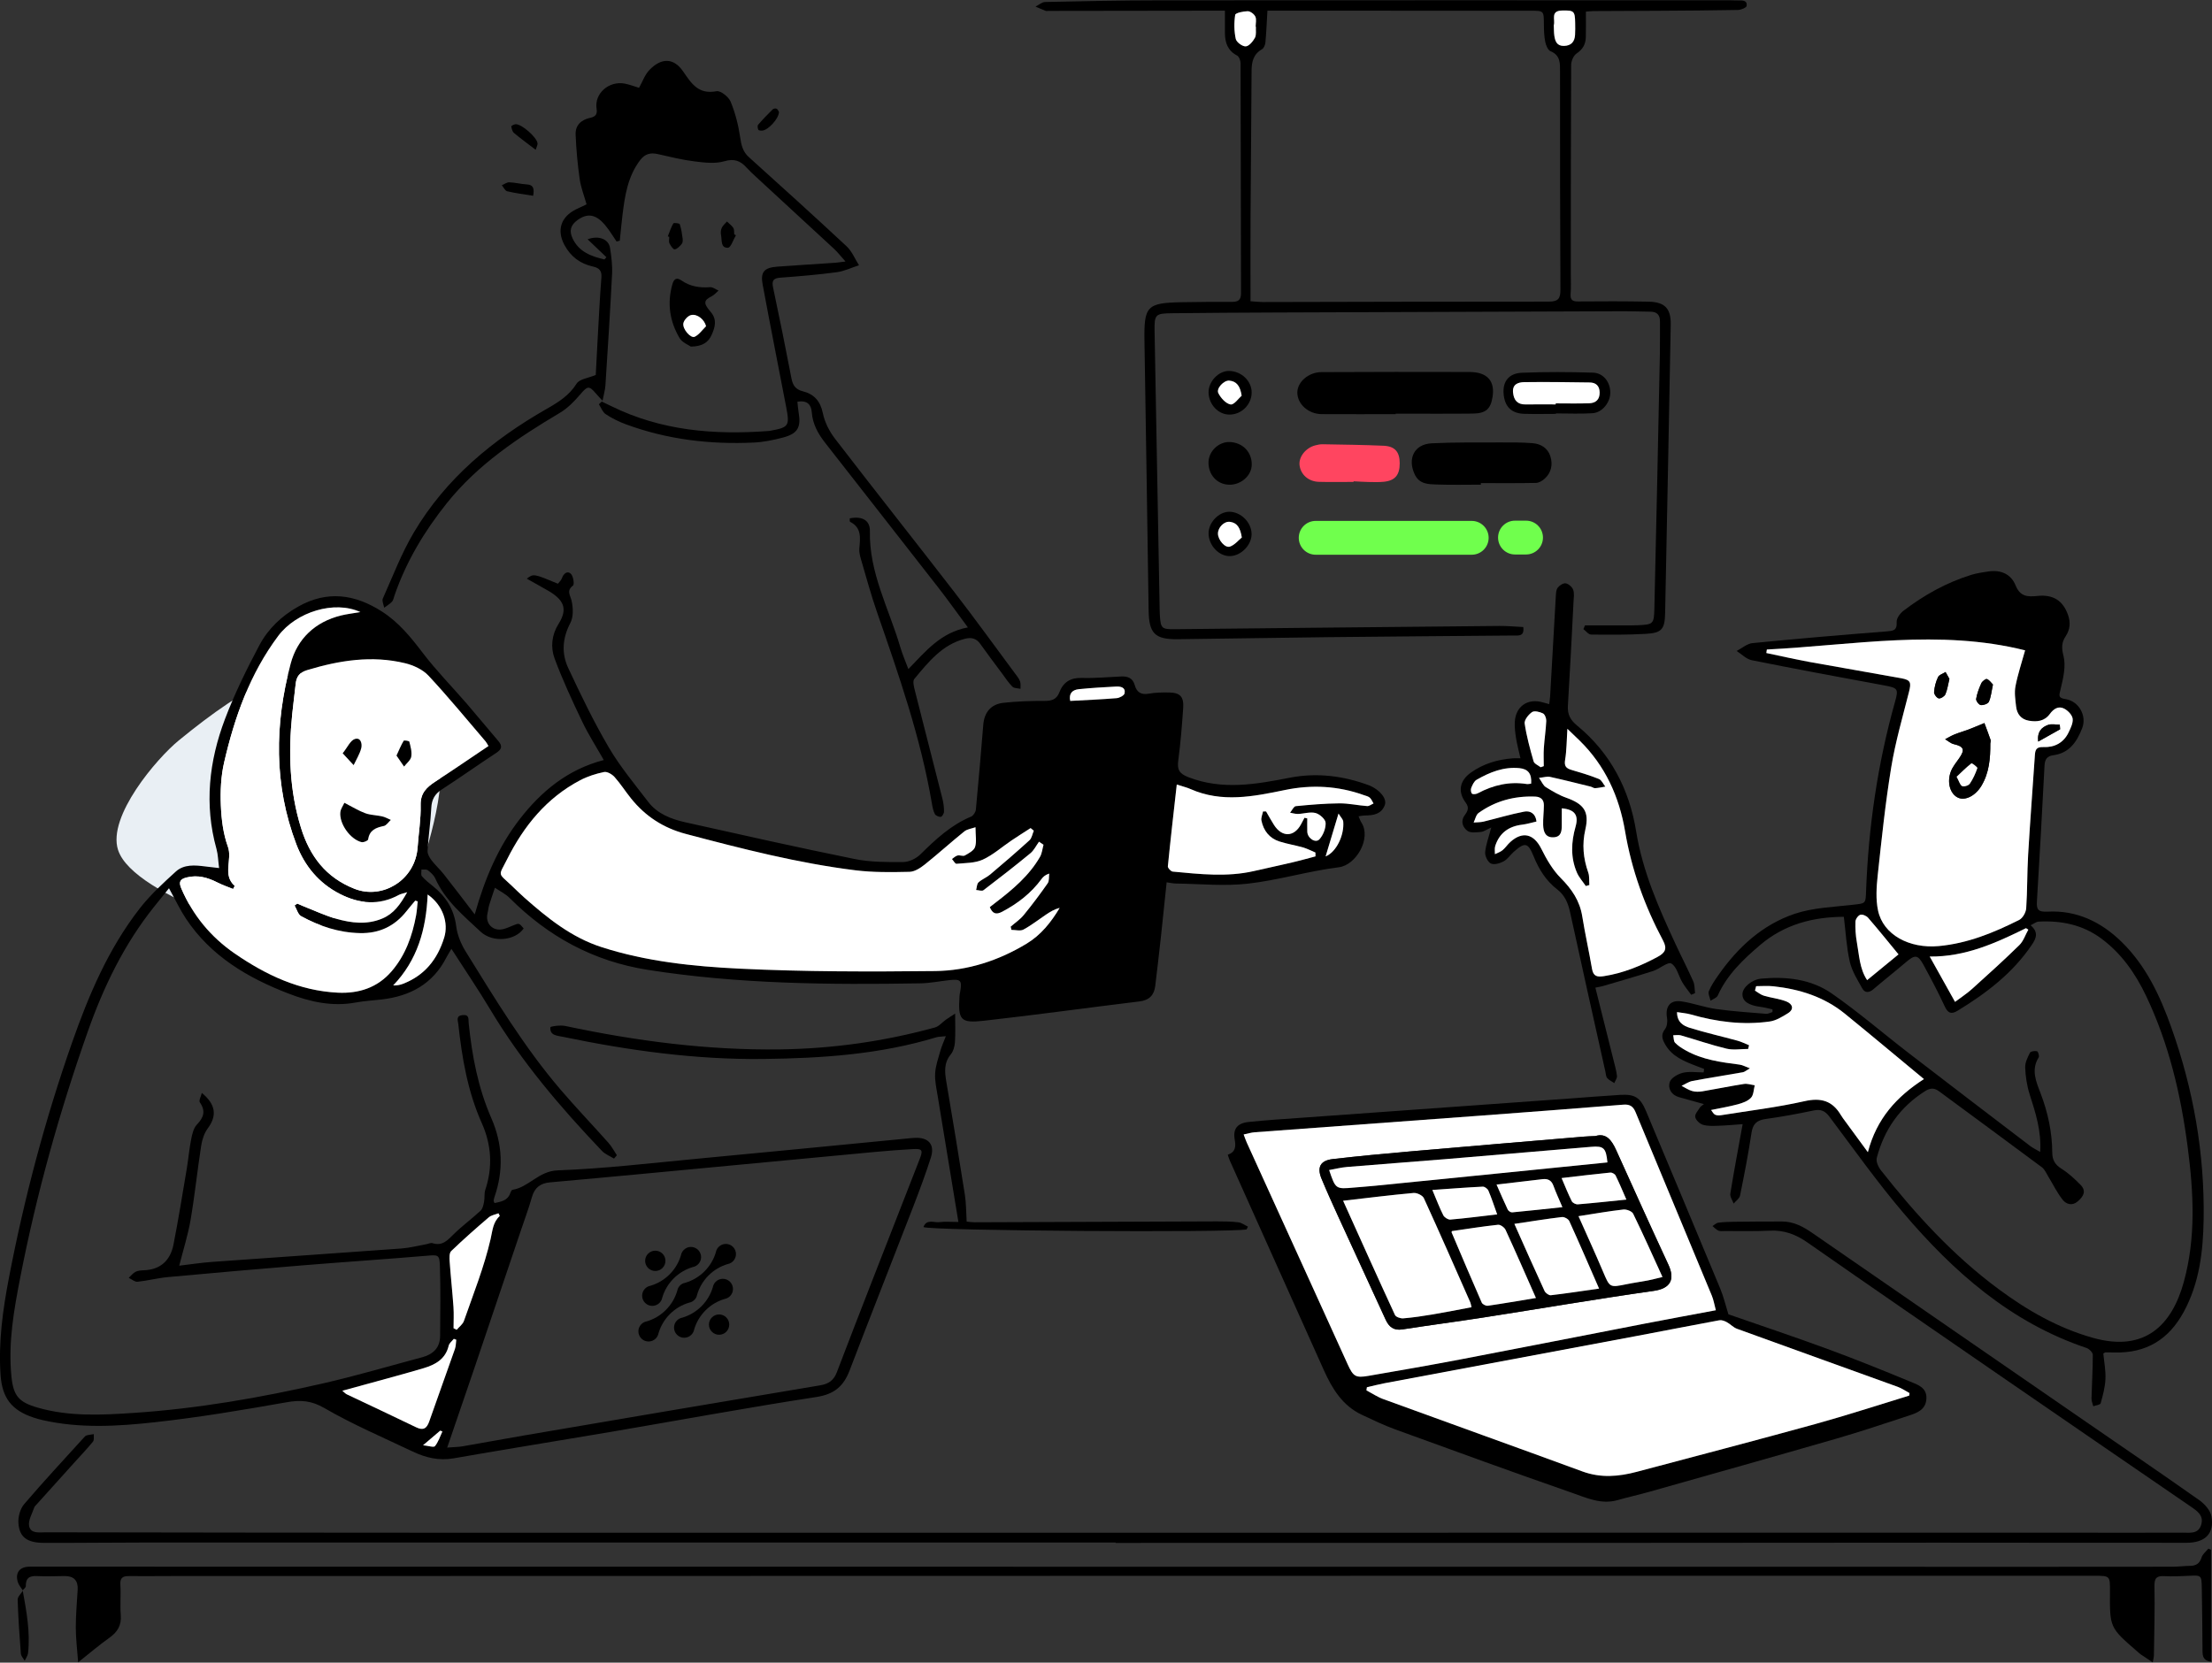 <svg width="544" height="409" viewBox="0 0 544 409" fill="none" xmlns="http://www.w3.org/2000/svg">
<rect x="0" y="0" width="544" height="409" fill="#333333" stroke="none"/>
<g clip-path="url(#clip0_564_28218)">
<path d="M86.701 178.437C84.842 176.264 86.201 171.502 84.033 169.389C74.726 160.318 60.606 168.538 43.956 182.15C38.607 186.524 26.378 200.792 29.027 209.059C32.865 221.047 71.905 231.681 71.905 231.681L103.211 214.371C103.211 214.371 111.117 191.947 107.34 185.137C98.805 169.764 90.575 182.964 86.701 178.437Z" fill="#E9EFF4"/>
<path d="M116.752 224.94C119.272 215.948 122.619 208.199 127.853 201.458C133.138 194.657 139.588 189.284 148.488 186.963C146.639 183.703 144.72 180.726 143.203 177.559C140.762 172.445 138.358 167.285 136.388 161.978C135.371 159.241 135.676 156.157 137.345 153.512C139.703 149.767 138.783 147.506 134.391 145.07C132.856 144.219 131.33 143.345 129.555 142.346C131.224 141.093 131.224 141.093 137.207 143.59C137.521 143.174 138.016 142.767 138.191 142.245C138.594 141.07 139.523 140.354 140.374 141.126C140.989 141.685 141.308 143.743 140.919 144.039C139.222 145.342 140.253 146.364 140.572 147.784C140.965 149.527 141.049 151.764 140.263 153.258C138.298 156.998 138.057 160.729 139.759 164.359C142.852 170.961 146.024 177.563 149.713 183.847C152.492 188.581 156.061 192.867 159.413 197.25C161.679 200.209 165.049 201.495 168.535 202.276C182.397 205.374 196.253 208.49 210.17 211.31C214.054 212.096 218.136 212.087 222.122 212.055C223.55 212.045 225.289 211.213 226.329 210.191C230.079 206.502 233.861 202.946 238.822 200.88C239.372 200.653 239.936 199.775 239.996 199.155C240.662 192.192 241.249 185.22 241.822 178.248C242.072 175.242 243.699 173.222 246.793 172.884C250.149 172.515 253.547 172.408 256.923 172.422C258.68 172.427 259.863 172.034 260.529 170.309C261.491 167.817 263.252 166.684 266.049 166.768C269.272 166.865 272.508 166.55 275.736 166.407C277.354 166.333 278.579 166.786 279.069 168.538C279.55 170.268 280.613 170.984 282.523 170.642C284.178 170.346 285.898 170.314 287.586 170.351C290.226 170.406 291.169 171.4 290.984 174.147C290.693 178.437 290.341 182.728 289.782 186.991C289.486 189.229 289.893 190.269 292.26 191.184C300.642 194.421 308.858 192.941 317.231 191.309C323.834 190.024 330.399 190.838 336.729 193.2C336.803 193.228 336.872 193.251 336.946 193.283C339.438 194.402 341.144 196.497 340.562 198.055C339.725 200.302 337.718 200.598 335.628 200.598C335.194 200.598 334.764 200.713 334.107 200.806C334.389 201.43 334.542 201.92 334.81 202.336C337.325 206.211 333.534 212.813 329.252 213.345C321.744 214.279 314.393 216.526 306.884 217.376C301.058 218.037 295.09 217.418 289.185 217.344C288.515 217.335 287.844 217.173 286.915 217.043C286.439 221.602 285.99 226.008 285.51 230.415C285.066 234.46 284.603 238.501 284.109 242.542C283.831 244.803 282.643 246.051 280.234 246.343C267.483 247.891 254.754 249.667 241.989 251.095C236.186 251.747 235.599 250.906 235.974 245.039C235.997 244.66 236.08 244.28 236.149 243.906C236.635 241.178 236.26 240.79 233.435 241.109C231.063 241.377 228.701 241.853 226.324 241.895C203.914 242.269 181.55 242.08 159.307 238.575C145.894 236.462 134.812 230.378 125.343 220.904C124.316 219.878 122.929 219.212 121.713 218.38C121.242 219.804 120.742 221.218 120.303 222.652C120.104 223.308 120.063 224.011 119.896 224.677C119.286 227.146 121.168 229.134 123.674 228.574C124.566 228.376 125.412 227.969 126.267 227.622C127.673 227.058 127.668 227.049 128.783 228.385C126.753 231.395 121.191 232.005 118.172 229.166C113.997 225.246 109.479 221.556 107.052 216.1C106.696 215.3 105.933 214.621 105.217 214.071C104.856 213.798 104.176 213.946 103.64 213.904C103.668 214.468 103.469 215.222 103.76 215.555C104.565 216.47 105.54 217.247 106.502 218.014C109.688 220.567 111.662 223.697 112.198 227.876C112.471 230.012 113.382 232.222 114.528 234.072C121.787 245.769 128.898 257.582 137.891 268.082C141.691 272.521 145.742 276.747 149.63 281.12C150.444 282.036 151.026 283.15 151.71 284.177C151.475 284.454 151.239 284.727 151.003 285.004C150.009 284.385 148.83 283.941 148.044 283.118C137.831 272.405 128.265 261.184 120.627 248.428C117.635 243.434 114.362 238.612 111.019 233.411C110.571 234.178 110.136 234.839 109.78 235.537C106.47 242.038 100.889 245.039 93.894 245.862C91.758 246.111 89.594 246.218 87.486 246.611C81.734 247.679 76.297 246.467 70.998 244.428C60.919 240.549 51.852 235.205 45.708 225.948C44.325 223.863 43.253 221.57 41.56 218.504C40.169 220.234 39.022 221.648 37.885 223.072C30.543 232.264 25.498 242.681 21.605 253.708C14.629 273.473 9.002 293.613 4.993 314.183C3.435 322.177 1.993 330.24 2.797 338.47C3.273 343.357 4.563 344.906 9.247 346.261C17.019 348.512 24.971 348.092 32.877 347.565C48.57 346.524 64.035 343.829 79.344 340.329C87.583 338.447 95.706 336.048 103.88 333.861C106.534 333.149 108.217 331.521 108.24 328.65C108.287 322.903 108.374 317.147 108.185 311.404C108.092 308.556 107.723 308.672 104.847 308.917C94.726 309.772 84.591 310.438 74.47 311.266C63.425 312.167 52.379 313.133 41.343 314.151C38.823 314.382 36.34 315.043 33.821 315.302C33.141 315.371 32.378 314.682 31.657 314.34C32.207 313.832 32.683 313.194 33.326 312.861C33.913 312.556 34.667 312.505 35.351 312.482C39.517 312.338 41.907 310.017 42.67 306.133C43.881 299.961 44.88 293.747 45.925 287.542C46.332 285.12 46.535 282.66 47.011 280.251C47.261 278.989 47.594 277.514 48.422 276.645C50.109 274.874 50.632 273.307 49.143 271.166C48.852 270.745 49.43 269.719 49.633 268.854C53.114 271.707 53.392 274.486 51.089 277.588C50.225 278.758 49.712 280.339 49.48 281.805C48.537 287.885 47.908 294.015 46.873 300.077C46.23 303.822 45.06 307.47 44.08 311.353C46.605 311.058 49.379 310.618 52.176 310.419C67.683 309.301 83.19 308.256 98.698 307.123C100.746 306.975 102.766 306.439 104.796 306.078C105.323 305.986 105.915 305.667 106.363 305.81C108.814 306.596 110.099 305.056 111.616 303.572C113.692 301.538 116.063 299.799 118.195 297.816C118.717 297.33 118.898 296.387 119.05 295.615C119.24 294.658 119.046 293.604 119.346 292.698C121.223 287.094 120.863 281.597 118.486 276.275C115.014 268.503 113.618 260.268 112.711 251.909C112.614 251.026 112.064 249.866 113.784 249.704C115.495 249.542 115.166 250.735 115.259 251.66C116.086 259.723 117.566 267.601 120.853 275.105C123.614 281.407 123.882 287.917 121.602 294.473C121.501 294.76 121.436 295.07 121.403 295.37C121.39 295.499 121.501 295.643 121.621 295.948C123.23 295.592 124.876 295.37 125.518 293.433C125.611 293.155 125.81 292.725 126.013 292.693C130.091 292.036 132.44 288.079 137.146 287.903C148.659 287.478 160.139 286.109 171.624 285.027C188.708 283.423 205.787 281.74 222.866 280.089C223.555 280.025 224.244 279.941 224.937 279.909C228.354 279.733 229.958 281.532 228.932 284.75C227.6 288.92 226.061 293.026 224.484 297.113C219.32 310.443 214.067 323.754 208.949 337.116C207.47 340.985 205.19 342.978 200.784 343.653C183.83 346.256 166.954 349.386 150.041 352.267C137.22 354.449 124.372 356.488 111.565 358.74C107.931 359.378 104.676 358.582 101.509 357.075C94.213 353.608 86.746 350.417 79.774 346.376C76.537 344.504 73.916 344.342 70.462 344.952C59.717 346.853 48.93 348.67 38.088 349.862C28.934 350.87 19.664 351.421 10.509 349.345C9.76 349.174 9.016 348.966 8.285 348.725C2.885 346.95 0.532 343.907 0.139 338.244C-0.416 330.185 0.68 322.246 2.187 314.382C5.96 294.709 11.087 275.387 17.717 256.477C21.832 244.743 26.673 233.346 34.376 223.456C36.955 220.146 40.113 217.247 43.23 214.408C45.25 212.573 47.946 212.813 50.511 213.146C51.478 213.271 52.453 213.372 53.887 213.539C53.651 211.754 53.628 210.228 53.235 208.814C50.202 197.911 51.413 187.222 55.334 176.87C57.692 170.642 60.66 164.608 63.79 158.723C65.931 154.696 69.237 151.529 73.324 149.226C80.523 145.171 87.328 146.184 93.982 150.465C98.064 153.091 101.028 156.744 103.945 160.577C107.288 164.969 111.195 168.936 114.815 173.125C117.427 176.153 119.952 179.256 122.559 182.289C123.627 183.532 123.392 184.323 122.046 185.206C117.547 188.165 113.155 191.281 108.638 194.213C106.913 195.332 106.164 196.691 106.063 198.744C105.887 202.271 105.36 205.781 105.147 209.304C105.101 210.067 105.637 210.968 106.137 211.629C107.038 212.827 108.185 213.839 109.11 215.018C111.565 218.13 113.95 221.288 116.752 224.94ZM109.979 356.095C111.56 355.97 112.679 355.97 113.77 355.785C118.847 354.916 123.914 353.959 128.991 353.094C153.245 348.961 177.5 344.823 201.764 340.773C203.859 340.421 205.07 339.492 205.801 337.573C208.732 329.889 211.705 322.219 214.692 314.553C218.511 304.737 222.367 294.935 226.181 285.12C227.055 282.877 226.814 282.535 224.424 282.674C221.354 282.854 218.279 283.081 215.219 283.367C196.299 285.138 177.385 286.941 158.465 288.721C150.73 289.447 142.995 290.169 135.255 290.853C132.911 291.061 131.478 292.143 130.817 294.478C130.022 297.284 128.995 300.026 128.066 302.791C124.238 314.137 120.414 325.483 116.572 336.824C114.464 343.043 112.318 349.252 109.979 356.095ZM239.904 203.497C238.983 203.825 237.878 203.94 237.148 204.528C233.865 207.172 230.744 210.016 227.452 212.642C226.375 213.502 224.97 214.431 223.694 214.459C219.246 214.561 214.747 214.63 210.346 214.08C196.207 212.318 182.434 208.777 168.674 205.138C163.135 203.672 158.729 200.797 155.206 196.418C153.81 194.684 152.612 192.784 151.133 191.129C150.531 190.458 149.325 189.751 148.562 189.908C146.551 190.32 144.516 190.967 142.704 191.919C134.409 196.27 128.796 203.215 124.691 211.421C122.592 215.615 122.337 214.575 125.847 217.871C126.855 218.819 127.83 219.808 128.866 220.724C134.59 225.782 140.475 230.572 147.928 232.976C158.937 236.527 170.389 237.715 181.786 238.275C197.83 239.061 213.929 239.047 229.995 238.866C237.994 238.778 245.614 236.296 252.526 232.102C256.012 229.989 258.495 226.868 260.608 223.341C259.313 223.664 258.268 224.307 257.246 224.987C255.401 226.221 253.645 227.622 251.693 228.667C250.921 229.083 249.742 228.736 248.748 228.736C248.684 228.473 248.623 228.214 248.559 227.95C249.636 227.012 250.866 226.198 251.758 225.107C253.829 222.578 255.794 219.952 257.667 217.27C258.083 216.678 257.931 215.693 258.041 214.889C257.024 215.226 256.539 215.693 256.146 216.225C253.589 219.711 250.279 222.263 246.478 224.27C244.948 225.079 244.079 224.746 243.427 223.137C243.972 222.712 244.444 222.342 244.92 221.977C249.09 218.782 253.094 215.416 255.767 210.788C256.271 209.914 256.354 208.804 256.636 207.801C256.266 207.551 255.901 207.302 255.531 207.047C254.828 208.009 254.292 209.17 253.4 209.9C249.622 213.012 245.757 216.022 241.864 218.985C241.494 219.267 240.676 218.958 240.065 218.925C240.246 218.287 240.236 217.446 240.653 217.057C241.485 216.285 242.636 215.864 243.51 215.125C246.779 212.364 250.029 209.577 253.187 206.691C253.769 206.16 253.903 205.138 254.246 204.343C253.987 204.125 253.723 203.913 253.464 203.695C251.897 204.713 250.311 205.702 248.762 206.747C246.409 208.333 244.236 210.293 241.697 211.458C239.783 212.337 237.411 212.277 235.229 212.48C234.896 212.512 234.489 211.717 234.12 211.306C234.573 211.005 234.993 210.561 235.493 210.441C236.066 210.307 236.838 210.691 237.291 210.436C238.244 209.9 239.501 209.244 239.797 208.356C240.223 207.08 239.904 205.554 239.904 203.497ZM88.623 150.567C82.252 147.617 72.866 150.516 68.441 156.42C61.469 165.727 57.687 176.426 55.121 187.578C54.335 190.981 54.178 194.615 54.321 198.12C54.46 201.536 54.895 205.092 56.05 208.273C57.211 211.463 54.631 215.18 57.719 217.913C57.747 217.936 57.595 218.162 57.327 218.689C56.083 218.176 54.742 217.728 53.498 217.094C51.099 215.874 48.657 215.171 45.953 215.841C44.367 216.234 43.858 216.854 44.603 218.574C47.455 225.195 51.857 230.516 57.757 234.576C65.399 239.833 73.62 243.726 83.075 244.193C88.216 244.447 92.821 242.981 96.307 238.945C99.724 234.983 101.407 230.23 102.341 225.172C102.549 224.039 102.609 222.878 102.734 221.732C102.53 221.672 102.332 221.611 102.128 221.547C101.412 222.411 100.676 223.262 99.983 224.141C97.065 227.844 93.279 229.638 88.549 229.536C83.343 229.425 78.558 227.839 74.064 225.375C73.282 224.945 72.972 223.646 72.45 222.744C72.672 222.587 72.889 222.43 73.111 222.273C73.657 222.508 74.198 222.758 74.752 222.975C77.397 224.011 79.986 225.236 82.705 226.013C86.436 227.076 90.255 227.534 94.023 225.953C96.839 224.774 98.429 222.541 100.149 219.48C98.989 219.845 98.522 219.915 98.133 220.127C93.242 222.8 88.378 222.342 83.597 219.91C78.419 217.27 74.9 212.993 72.88 207.681C67.327 193.071 67.535 178.137 71.488 163.268C73.12 157.142 77.49 152.966 83.898 151.399C85.294 151.052 86.741 150.891 88.623 150.567ZM120.132 183.519C119.831 183.038 119.67 182.686 119.434 182.409C114.783 176.981 110.252 171.442 105.378 166.222C103.964 164.706 101.684 163.651 99.613 163.152C91.453 161.178 83.463 162.449 75.543 164.844C73.647 165.418 72.912 166.449 72.718 168.215C72.445 170.739 72.112 173.254 71.853 175.779C70.901 185.192 71.192 194.522 74.017 203.635C76.172 210.584 80.116 215.864 87.194 218.648C94.111 221.366 102.161 216.466 102.706 208.407C102.942 204.958 103.534 201.509 103.446 198.069C103.372 195.096 104.925 193.658 107.089 192.252C111.407 189.446 115.647 186.533 120.132 183.519ZM289.403 192.992C288.626 199.913 287.863 206.511 287.211 213.123C287.169 213.53 287.955 214.371 288.413 214.413C295.062 215.032 301.724 215.8 308.364 214.283C311.572 213.553 314.79 212.864 317.99 212.11C319.844 211.676 321.679 211.153 323.519 210.668C323.515 210.353 323.51 210.034 323.505 209.72C322.493 209.294 321.508 208.772 320.459 208.472C318.544 207.921 316.556 207.612 314.661 207.006C312.187 206.215 310.745 204.352 310.227 201.86C310.083 201.166 310.476 200.367 310.62 199.613C310.869 199.613 311.115 199.613 311.364 199.613C312.011 200.723 312.626 201.855 313.315 202.937C315.285 206.021 318.239 205.947 319.955 202.789C320.246 202.253 320.528 201.712 320.815 201.171C321.041 201.226 321.268 201.277 321.494 201.333C321.494 202.419 321.471 203.506 321.499 204.588C321.545 206.188 323.524 207.514 324.486 206.465C325.415 205.448 326.072 203.769 326.011 202.415C325.97 201.536 324.555 200.265 323.538 200.001C322.211 199.655 320.676 200.177 319.224 200.228C318.577 200.251 317.92 200.029 317.268 199.923C317.735 199.363 318.161 198.365 318.679 198.314C322.239 197.958 325.817 197.657 329.391 197.625C331.666 197.606 333.945 198.129 336.229 198.295C336.733 198.332 337.27 197.879 337.792 197.653C337.492 197.162 337.274 196.58 336.863 196.219C336.484 195.886 335.896 195.771 335.392 195.59C329.072 193.316 322.567 192.987 316.066 194.328C308.248 195.942 300.513 197.528 292.773 194.102C291.876 193.699 290.901 193.478 289.403 192.992ZM84.189 342.118C84.721 342.553 84.961 342.835 85.271 342.983C90.958 345.687 96.668 348.341 102.327 351.092C104.135 351.971 104.972 351.365 105.573 349.636C107.644 343.69 109.803 337.777 111.884 331.831C112.129 331.123 112.11 330.324 112.212 329.565C112.013 329.491 111.81 329.413 111.611 329.339C111.176 329.894 110.497 330.393 110.349 331.017C109.572 334.337 107.057 335.701 104.176 336.561C99.687 337.897 95.161 339.099 90.648 340.347C88.604 340.916 86.556 341.471 84.189 342.118ZM111.542 326.74C111.796 326.865 112.055 326.985 112.309 327.11C112.919 326.389 113.802 325.76 114.094 324.928C116.424 318.266 119.069 311.659 120.645 304.811C121.145 302.647 121.209 300.682 122.901 299.12C122.934 299.092 122.786 298.87 122.587 298.454C121.801 298.768 120.83 298.916 120.192 299.457C117.048 302.143 113.941 304.881 110.964 307.747C110.464 308.228 110.524 309.458 110.585 310.318C110.853 314.058 111.264 317.785 111.523 321.525C111.639 323.259 111.542 325.002 111.542 326.74ZM105.175 220.039C104.814 228.635 102.646 236.212 96.695 242.408C97.653 242.44 98.374 242.292 99.053 242.033C104.408 239.981 107.584 236.028 109.248 230.623C110.344 227.053 108.966 222.689 105.175 220.039ZM263.201 172.422C267.159 172.205 270.899 172.057 274.621 171.747C275.324 171.687 276.457 171.091 276.563 170.573C276.868 169.084 275.606 168.834 274.487 168.89C271.431 169.047 268.37 169.227 265.323 169.537C263.779 169.69 262.799 170.536 263.201 172.422ZM329.183 200.126C328.009 204.024 327.033 207.269 326.011 210.672C328.591 209.66 330.64 205.526 330.348 202.114C330.297 201.527 329.71 200.991 329.183 200.126ZM104.038 355.526C105.36 355.656 106.668 356.113 106.964 355.748C107.801 354.726 108.217 353.362 108.8 352.133C108.62 352.063 108.439 351.999 108.259 351.929C107.034 352.974 105.808 354.019 104.038 355.526Z" fill="black"/>
<path d="M499.38 227.608C501.419 229.323 500.762 230.84 499.708 232.398C494.992 239.38 488.492 244.341 481.399 248.65C479.836 249.597 479.018 249.2 478.246 247.512C476.674 244.091 474.894 240.762 473.1 237.447C471.671 234.802 470.982 234.77 468.685 236.73C466.054 238.973 463.34 241.113 460.709 243.356C459.664 244.248 458.633 244.299 457.995 243.152C456.816 241.035 455.452 238.885 454.92 236.573C454.107 233.018 453.926 229.319 453.459 225.528C445.914 225.555 438.849 227.382 432.89 232.454C428.714 236.004 424.757 239.754 422.445 244.905C422.186 245.478 421.28 245.76 420.674 246.176C420.517 245.376 420.008 244.433 420.267 243.809C420.845 242.403 421.738 241.113 422.616 239.856C427.406 233.013 433.44 227.46 441.378 224.788C445.886 223.271 450.875 223.128 455.674 222.569C458.832 222.203 458.809 222.365 458.924 219.24C459.512 203.423 461.763 187.851 466.058 172.598C466.942 169.459 466.72 169.218 463.428 168.612C452.539 166.61 441.651 164.581 430.795 162.403C429.464 162.135 428.326 160.914 427.096 160.138C428.395 159.467 429.648 158.334 430.999 158.2C441.938 157.123 452.891 156.189 463.848 155.329C465.527 155.195 466.581 155.186 466.447 152.994C466.391 152.097 467.307 150.867 468.125 150.243C473.169 146.387 478.667 143.317 484.756 141.422C486.138 140.992 487.604 140.784 489.046 140.571C492.061 140.127 494.562 141.209 495.69 143.992C496.819 146.78 498.631 146.859 501.118 146.595C505.021 146.184 507.397 147.844 508.595 151.284C509.242 153.147 509.112 154.858 507.998 156.54C507.023 158.011 506.962 159.342 507.471 161.312C508.123 163.836 507.411 166.851 506.764 169.528C506.389 171.067 506.089 171.692 507.966 171.974C511.244 172.464 513.26 176.061 512.076 179.117C510.772 182.478 508.918 185.28 504.928 185.789C503.486 185.974 502.894 186.778 502.815 188.285C502.242 199.428 501.622 210.566 500.943 221.704C500.813 223.78 501.252 224.376 503.569 224.256C510.735 223.882 516.737 226.771 521.795 231.723C527.787 237.586 531.236 245.006 533.982 252.704C539.429 267.971 542.207 283.77 541.944 299.994C541.814 307.853 540.908 315.653 537.015 322.783C533.344 329.51 527.805 332.89 520.116 332.696C519.349 332.677 518.581 332.663 517.814 332.677C517.68 332.677 517.55 332.806 517.273 332.954C517.467 335.003 517.888 337.12 517.795 339.219C517.707 341.23 517.171 343.246 516.616 345.202C516.51 345.586 515.433 345.697 514.804 345.933C514.651 345.295 514.351 344.652 514.365 344.014C514.453 340.435 514.693 336.857 514.684 333.278C514.684 332.7 513.791 331.812 513.135 331.59C494.511 325.335 480.414 312.875 468.028 298.283C461.615 290.733 455.864 282.618 449.909 274.689C448.822 273.242 447.777 272.798 446.011 273.173C442.1 274 438.16 274.717 434.203 275.272C432.062 275.572 431.082 276.46 430.749 278.665C429.977 283.834 428.973 288.967 427.933 294.089C427.785 294.829 426.902 295.421 426.361 296.077C426.065 295.254 425.413 294.376 425.538 293.622C426.444 288.023 427.503 282.447 428.571 276.534C426.551 276.673 424.604 276.862 422.648 276.927C421.354 276.969 419.985 277.047 418.774 276.682C417.993 276.446 417.045 275.517 416.906 274.763C416.781 274.07 417.614 273.182 418.085 272.414C418.261 272.132 418.612 271.961 419.051 271.601C416.846 270.986 414.886 270.436 412.925 269.895C411.011 269.368 410.16 267.726 410.632 266.21C410.951 265.179 412.616 264.203 413.85 263.903C415.473 263.51 417.262 263.805 418.977 263.805C419.019 263.523 419.061 263.241 419.102 262.955C418.46 262.71 417.817 262.469 417.174 262.22C414.215 261.078 411.252 259.917 409.55 256.972C408.847 255.756 408.357 254.586 409.467 253.171C409.989 252.506 410.133 251.28 409.975 250.388C409.495 247.646 410.724 245.931 413.471 246.329C416.347 246.745 419.125 247.799 422.001 248.206C426.088 248.784 430.222 249.052 434.341 249.394C434.845 249.436 435.382 249.112 435.904 248.959C435.909 248.738 435.909 248.516 435.913 248.294C434.938 248.09 433.976 247.813 432.991 247.688C429.995 247.304 428.506 246.296 428.52 244.567C428.53 242.921 430.795 240.961 433.158 240.739C439.288 240.17 445.373 240.845 450.454 244.368C457.01 248.913 463.072 254.166 469.401 259.043C479.332 266.695 489.301 274.292 499.269 281.893C499.967 282.424 500.79 282.803 501.747 283.372C502.066 278.171 500.587 273.681 499.139 269.146C498.474 267.056 498.145 264.8 498.058 262.608C498.007 261.397 498.659 260.097 499.232 258.96C499.412 258.604 500.434 258.461 500.975 258.595C501.239 258.66 501.581 259.788 501.377 260.111C499.435 263.191 500.781 266.154 501.844 268.947C503.652 273.686 504.688 278.517 504.715 283.562C504.725 285.346 505.404 286.507 506.972 287.492C508.696 288.574 510.24 290.007 511.674 291.468C513.195 293.012 512.349 294.367 510.962 295.55C509.575 296.734 508.137 296.212 507.286 295.148C505.918 293.437 504.951 291.403 503.791 289.517C503.287 288.694 502.894 287.686 502.163 287.14C493.781 280.885 485.334 274.708 476.924 268.489C475.731 267.606 474.792 267.555 473.424 268.42C467.256 272.327 463.386 277.856 461.56 284.819C461.329 285.698 461.92 287.048 462.549 287.848C471.084 298.713 480.359 308.861 491.529 317.124C498.631 322.376 506.19 326.717 514.776 329.117C527.643 332.714 534.19 325.807 537.066 315.357C540.085 304.381 539.47 293.285 538.018 282.161C536.336 269.275 533.404 256.741 527.777 244.951C525.161 239.467 521.758 234.58 516.82 230.905C512.219 227.479 506.949 226.415 501.34 226.711C500.781 226.739 500.221 227.211 499.38 227.608ZM434.522 159.777C434.475 160.064 434.434 160.355 434.388 160.641C437.948 161.381 441.489 162.2 445.063 162.852C452.553 164.22 460.062 165.478 467.552 166.846C469.905 167.276 470.058 167.882 469.471 170.203C467.912 176.366 466.123 182.506 465.101 188.762C463.659 197.551 462.739 206.423 461.782 215.287C461.472 218.162 461.269 221.205 461.86 223.993C463.132 229.989 469.595 233.392 476.762 232.736C483.896 232.084 490.318 229.444 496.578 226.295C497.438 225.865 498.229 224.45 498.298 223.438C498.599 219.069 498.511 214.676 498.77 210.307C499.255 202.091 499.889 193.889 500.439 185.678C500.531 184.323 500.906 183.708 502.542 183.782C505.247 183.898 507.508 182.728 508.729 180.162C509.237 179.089 509.875 177.832 509.718 176.768C509.579 175.848 508.548 174.794 507.642 174.322C506.213 173.578 505.007 174.401 504.105 175.64C502.797 177.434 500.92 177.633 498.95 177.291C497.031 176.958 496.014 175.635 495.811 173.781C495.63 172.136 495.353 170.411 495.658 168.825C496.217 165.917 497.17 163.087 498.025 159.985C476.965 154.691 455.739 158.714 434.522 159.777ZM459.364 283.432C461.527 275.124 466.47 269.761 473.16 265.438C466.507 259.931 460.15 254.595 453.714 249.357C448.591 245.187 442.539 243.291 436.07 242.607C434.688 242.459 433.283 242.584 431.886 242.584C431.794 242.949 431.697 243.319 431.604 243.684C432.33 244.109 433.005 244.697 433.791 244.928C435.617 245.473 437.573 245.658 439.33 246.352C440.791 246.93 441.369 248.22 439.668 249.269C438.29 250.12 436.782 251.054 435.234 251.271C428.659 252.196 422.195 251.368 415.833 249.542C414.789 249.241 413.674 249.168 412.431 248.964C412.435 251.502 414.044 252.358 415.575 252.834C419.444 254.031 423.407 254.928 427.314 255.996C428.285 256.265 429.2 256.732 430.143 257.111C430.069 257.416 430 257.721 429.926 258.026C428.15 258.026 426.292 258.359 424.609 257.957C420.818 257.051 417.114 255.756 413.36 254.679C412.782 254.512 412.116 254.656 411.492 254.66C411.635 255.289 411.575 256.112 411.959 256.51C412.685 257.263 413.619 257.846 414.543 258.368C418.663 260.698 423.245 261.29 427.831 261.887C428.534 261.979 429.195 262.368 430.36 262.793C429.403 263.339 429.043 263.685 428.641 263.755C424.498 264.485 420.341 265.128 416.213 265.905C415.283 266.08 414.437 266.695 413.549 267.107C414.419 267.546 415.251 268.128 416.171 268.383C416.957 268.605 417.872 268.582 418.691 268.447C422.094 267.879 425.478 267.171 428.886 266.64C429.736 266.506 430.661 266.843 431.549 266.963C431.267 268.008 431.281 269.335 430.624 270.033C429.847 270.861 428.543 271.323 427.388 271.638C425.205 272.229 422.963 272.595 420.808 273.043C421.132 273.45 421.377 274 421.789 274.199C422.223 274.412 422.838 274.393 423.347 274.315C430.171 273.224 437.06 272.396 443.792 270.875C447.888 269.95 450.667 270.801 452.747 274.324C453.057 274.851 453.441 275.341 453.806 275.836C455.517 278.194 457.237 280.533 459.364 283.432ZM480.803 246.458C482.342 245.298 483.762 244.382 485.001 243.263C488.922 239.731 492.842 236.189 496.61 232.5C497.623 231.51 498.104 229.975 498.825 228.69C498.636 228.57 498.441 228.445 498.252 228.325C490.826 231.977 483.332 235.403 474.575 235.306C476.776 239.236 478.768 242.81 480.803 246.458ZM466.905 234.77C464.362 231.686 461.948 228.681 459.428 225.768C459.012 225.287 458.041 224.866 457.514 225.028C456.973 225.195 456.331 226.101 456.312 226.702C456.257 228.38 456.358 230.091 456.654 231.746C457.228 234.923 457.306 238.265 459.183 241.109C461.967 238.825 464.611 236.652 466.905 234.77Z" fill="black"/>
<path d="M207.937 64.329C206.785 63.053 206.009 62.036 205.079 61.176C198.703 55.263 192.3 49.386 185.91 43.487C185.12 42.756 184.32 42.026 183.599 41.226C182.082 39.552 180.589 38.947 178.115 39.672C175.868 40.329 173.242 40.005 170.828 39.705C167.791 39.33 164.795 38.595 161.803 37.911C159.959 37.49 158.604 37.832 157.393 39.441C154.378 43.45 153.671 48.143 153.088 52.896C152.829 54.995 152.644 57.103 152.427 59.207C152.163 59.276 151.9 59.345 151.636 59.41C150.989 58.444 150.365 57.459 149.694 56.516C147.295 53.15 145.071 51.98 142.093 54.084C140.309 55.346 139.939 56.784 140.813 58.643C142.394 61.999 145.432 63.067 148.654 63.821C148.816 63.636 148.978 63.451 149.135 63.271C147.665 61.87 146.19 60.464 144.511 58.865C147.327 57.82 149.704 58.878 150.032 61.001C150.36 63.118 150.633 65.287 150.527 67.418C150.069 76.563 149.477 85.704 148.89 94.84C148.821 95.917 148.492 96.976 148.183 98.58C147.323 97.646 146.911 97.226 146.532 96.777C144.854 94.798 144.461 94.956 142.736 96.985C141.275 98.701 139.62 100.407 137.706 101.544C127.405 107.675 117.506 114.259 109.905 123.755C104.38 130.658 99.89 138.139 97.001 146.531C96.825 147.039 96.742 147.649 96.399 148.015C95.854 148.597 95.128 149.009 94.481 149.494C94.351 148.736 93.889 147.83 94.148 147.243C96.589 141.782 98.73 136.128 101.763 131.005C109.646 117.671 121.228 108.123 134.534 100.531C137.359 98.918 139.99 97.272 141.816 94.355C142.51 93.245 144.632 93.028 146.513 92.232C146.648 89.671 146.8 86.541 146.98 83.415C147.267 78.348 147.508 73.276 147.905 68.213C148.039 66.498 147.253 65.883 145.806 65.564C142.694 64.88 140.36 63.118 138.843 60.321C136.85 56.65 137.923 53.344 141.659 51.495C142.477 51.088 143.309 50.713 144.253 50.27C143.661 48.147 142.856 46.127 142.56 44.032C142.047 40.412 141.71 36.75 141.562 33.098C141.469 30.842 142.889 29.487 145.108 28.992C146.259 28.738 146.971 28.303 146.722 26.777C146.111 23.023 149.741 19.824 153.643 20.568C154.836 20.795 155.987 21.253 157.161 21.604C157.998 20.12 158.572 18.404 159.704 17.225C162.603 14.197 165.659 14.146 167.999 17.567C170.112 20.651 171.795 23.277 176.219 22.441C177.218 22.251 179.197 23.823 179.687 25.011C180.834 27.795 181.592 30.795 182.031 33.782C182.313 35.701 182.66 37.291 184.163 38.646C192.221 45.91 200.271 53.187 208.205 60.589C209.522 61.819 210.253 63.678 211.252 65.25C209.425 65.841 207.636 66.715 205.764 66.965C201.191 67.575 196.586 67.964 191.981 68.301C190.238 68.431 189.748 68.962 190.127 70.733C191.713 78.172 193.211 85.635 194.649 93.102C194.977 94.812 195.67 95.811 197.446 96.255C200.183 96.944 201.75 98.636 202.361 101.623C202.814 103.851 203.97 106.126 205.375 107.948C215.08 120.574 224.983 133.053 234.716 145.657C239.792 152.231 244.656 158.972 249.608 165.644C250.066 166.259 250.584 166.874 250.856 167.577C251.069 168.136 250.944 168.82 250.972 169.449C250.297 169.287 249.405 169.343 248.984 168.922C248.013 167.956 247.259 166.768 246.436 165.663C244.647 163.258 242.83 160.873 241.101 158.422C240.102 157.007 238.872 156.73 237.277 157.141C231.674 158.593 228.308 162.888 224.859 167.013C224.405 167.554 224.757 168.922 224.988 169.842C227.221 178.71 229.519 187.564 231.761 196.432C232.025 197.468 232.164 198.559 232.164 199.627C232.164 200.084 231.72 200.875 231.392 200.926C230.925 200.995 230.12 200.653 229.912 200.251C229.501 199.456 229.325 198.508 229.172 197.602C226.431 181.447 221.049 166.06 215.704 150.65C214.192 146.295 212.99 141.833 211.691 137.408C211.455 136.604 211.27 135.725 211.339 134.907C211.557 132.364 211.964 129.817 209.06 128.36C208.926 128.291 209.005 127.796 208.981 127.51C211.968 126.913 213.989 127.949 213.933 130.635C213.711 140.918 218.658 149.786 221.428 159.245C221.918 160.914 222.625 162.523 223.393 164.59C227.688 160.17 231.373 155.574 238.026 154.34C235.451 150.858 233.176 147.645 230.758 144.542C221.497 132.646 212.181 120.787 202.906 108.9C201.186 106.695 199.855 104.323 199.642 101.405C199.508 99.588 198.546 98.382 196.105 98.83C196.202 99.681 196.253 100.55 196.401 101.401C197.053 105.15 196.188 106.695 192.476 107.656C190.178 108.253 187.801 108.752 185.439 108.863C174.647 109.376 164.069 108.128 153.883 104.36C152.163 103.722 150.476 102.885 148.95 101.877C148.192 101.378 147.831 100.282 147.286 99.454C147.517 99.228 147.748 99.006 147.984 98.779C148.765 99.154 149.556 99.523 150.332 99.907C162.612 105.964 175.678 107.032 189.077 106.015C189.156 106.01 189.23 105.996 189.309 105.987C194.006 105.146 194.246 104.813 193.34 100.097C191.412 90.055 189.419 80.026 187.556 69.975C186.983 66.896 187.94 65.837 191.153 65.596C195.911 65.24 200.673 64.958 205.435 64.635C206.092 64.579 206.753 64.473 207.937 64.329Z" fill="black"/>
<path d="M425.073 323.314C433.054 326.093 441.228 328.816 449.314 331.789C456.171 334.309 462.954 337.037 469.704 339.834C471.586 340.615 473.981 341.309 473.754 344.189C473.542 346.885 471.373 347.592 469.334 348.267C463.43 350.209 457.535 352.188 451.566 353.913C436.267 358.337 420.935 362.642 405.613 366.974C403.024 367.704 400.393 368.287 397.804 369.022C393.777 370.169 390.152 368.458 386.597 367.219C372.074 362.165 357.626 356.899 343.178 351.638C340.367 350.611 337.648 349.312 334.934 348.036C330.167 345.794 327.624 341.614 325.571 337.041C317.855 319.856 310.143 302.666 302.44 285.476C302.255 285.069 302.139 284.63 301.945 284.061C303.855 283.4 303.966 282.064 303.661 280.371C303.184 277.727 304.243 276.303 307.064 276.002C311.419 275.535 315.802 275.272 320.171 274.957C342.193 273.371 364.219 271.795 386.241 270.213C390.309 269.922 394.374 269.575 398.442 269.335C402.109 269.122 403.408 269.982 404.823 273.357C410.912 287.889 417.015 302.421 423.053 316.971C423.867 318.931 424.352 321.021 425.073 323.314ZM469.533 343.311C469.561 343.103 469.588 342.899 469.616 342.691C468.65 342.169 467.725 341.522 466.703 341.152C453.54 336.38 440.359 331.669 427.205 326.884C426.28 326.546 425.545 325.709 424.657 325.233C424.121 324.946 423.414 324.678 422.85 324.78C416.118 326.019 409.404 327.346 402.677 328.613C381.973 332.501 361.26 336.371 340.556 340.259C339.081 340.537 337.629 340.925 336.164 341.263C336.127 341.517 336.09 341.767 336.053 342.021C337.426 342.747 338.739 343.644 340.186 344.171C356.507 350.126 372.865 355.984 389.177 361.971C393.68 363.627 398.091 363.243 402.543 362.059C417.19 358.166 431.852 354.333 446.462 350.302C454.201 348.161 461.844 345.655 469.533 343.311ZM421.98 322.311C421.606 320.919 421.43 319.768 420.996 318.723C414.754 303.664 408.461 288.624 402.229 273.561C401.632 272.114 400.777 271.61 399.228 271.735C387.498 272.673 375.769 273.575 364.034 274.444C345.545 275.817 327.055 277.153 308.566 278.527C307.706 278.591 306.865 278.864 305.852 279.067C306.19 279.946 306.379 280.519 306.624 281.069C311.969 292.827 317.323 304.575 322.672 316.333C325.604 322.769 328.517 329.219 331.452 335.65C332.812 338.623 333.404 338.993 336.552 338.447C344.125 337.139 351.699 335.83 359.249 334.388C374.432 331.489 389.593 328.488 404.767 325.547C410.408 324.461 416.062 323.421 421.98 322.311Z" fill="black"/>
<path d="M374.621 154.247C374.93 156.591 373.497 156.323 372.29 156.332C357.125 156.466 341.96 156.568 326.795 156.735C314.4 156.869 302.009 157.109 289.613 157.243C283.986 157.303 282.571 155.796 282.484 150.155C282.155 128.152 281.827 106.149 281.462 84.146C281.314 75.236 281.957 74.501 290.778 74.339C294.856 74.265 298.939 74.242 303.017 74.256C304.528 74.261 305.208 73.794 305.203 72.12C305.143 53.261 305.157 34.406 305.097 15.547C305.097 14.895 304.723 13.915 304.228 13.656C301.912 12.449 301.26 10.47 301.246 8.094C301.236 6.416 301.246 4.737 301.246 2.629C299.295 2.629 297.635 2.629 295.975 2.629C283.274 2.647 270.578 2.661 257.877 2.68C257.646 2.68 257.387 2.754 257.188 2.68C256.338 2.352 255.506 1.977 254.664 1.621C255.459 1.228 256.245 0.502 257.045 0.488C266.352 0.285 275.664 0.091 284.976 0.086C331.789 0.049 378.601 0.068 425.419 0.072C426.112 0.072 426.806 0.123 427.495 0.114C428.521 0.095 429.746 0.035 429.557 1.45C429.497 1.885 428.174 2.435 427.421 2.449C420.879 2.578 414.336 2.606 407.799 2.652C402.486 2.684 397.174 2.694 391.866 2.726C391.27 2.731 390.678 2.814 390.017 2.865C390.017 5.056 390.058 7.109 390.003 9.162C389.957 10.868 389.263 12.144 387.728 13.161C386.975 13.661 386.401 15.001 386.397 15.963C386.309 33.126 386.323 50.288 386.313 67.45C386.313 69.069 386.387 70.687 386.267 72.296C386.161 73.729 386.66 74.168 388.093 74.154C393.864 74.103 399.638 74.09 405.408 74.205C409.468 74.288 410.961 75.893 410.887 79.915C410.448 103.537 409.99 127.163 409.509 150.784C409.426 154.825 408.686 155.713 404.669 155.93C400.216 156.175 395.745 156.152 391.284 156.097C390.655 156.087 390.035 155.227 389.411 154.765C389.541 154.455 389.67 154.145 389.8 153.836C393.013 153.836 396.222 153.836 399.435 153.836C400.512 153.836 401.589 153.854 402.667 153.808C406.56 153.628 406.768 153.572 406.86 149.721C407.364 128.721 407.79 107.721 408.224 86.716C408.275 84.178 408.206 81.635 408.238 79.097C408.261 77.465 407.503 76.683 405.88 76.67C403.725 76.651 401.571 76.559 399.416 76.563C370.931 76.66 342.441 76.762 313.956 76.873C305.412 76.905 296.867 76.961 288.318 77.053C284.106 77.1 283.875 77.317 283.949 81.543C284.347 104.471 284.781 127.399 285.202 150.326C285.211 150.71 285.23 151.094 285.253 151.478C285.457 154.589 285.748 154.811 288.864 154.779C315.491 154.497 342.117 154.224 368.744 153.979C370.714 153.96 372.683 154.155 374.621 154.247ZM311.699 2.62C311.528 5.556 311.431 8.006 311.205 10.447C311.149 11.039 310.816 11.857 310.354 12.121C308.241 13.328 307.816 15.2 307.802 17.41C307.742 29.487 307.617 41.559 307.548 53.635C307.511 60.4 307.543 67.164 307.543 74.099C308.819 74.187 309.647 74.298 310.474 74.298C333.957 74.256 357.444 74.173 380.927 74.191C383.179 74.191 383.77 73.461 383.757 71.292C383.66 53.441 383.65 35.59 383.66 17.739C383.66 15.621 383.821 13.633 381.315 12.588C380.663 12.315 380.192 11.127 380.021 10.286C379.739 8.866 379.697 7.391 379.688 5.935C379.665 2.629 379.697 2.643 376.405 2.643C360.32 2.643 344.235 2.634 328.15 2.629C322.703 2.62 317.257 2.62 311.699 2.62ZM308.87 6.582C308.851 6.582 308.828 6.582 308.81 6.577C308.81 5.731 309.064 4.765 308.736 4.076C308.44 3.452 307.506 2.749 306.854 2.754C305.777 2.763 303.853 3.175 303.779 3.651C303.479 5.583 303.507 7.655 303.918 9.569C304.089 10.369 305.541 11.441 306.364 11.404C307.173 11.367 308.144 10.198 308.629 9.296C309.022 8.566 308.81 7.498 308.87 6.582ZM382.124 6.208C382.166 7.091 382.138 7.941 382.254 8.769C382.448 10.128 382.874 11.335 384.621 11.293C386.42 11.252 387.257 10.262 387.358 8.566C387.418 7.576 387.395 6.577 387.381 5.583C387.331 2.675 387.053 2.532 384.182 2.587C381.191 2.647 382.55 4.881 382.124 6.208Z" fill="black"/>
<path d="M274.369 379.444C195.136 379.444 115.903 379.439 36.666 379.448C28.043 379.448 19.42 379.569 10.793 379.536C6.65 379.518 4.759 378.135 4.528 374.658C4.426 373.123 4.958 371.158 5.938 370.012C10.682 364.454 15.671 359.105 20.581 353.686C20.784 353.46 21.02 353.187 21.288 353.108C21.866 352.942 22.476 352.886 23.073 352.789C23.017 353.413 23.198 354.227 22.869 354.629C21.413 356.414 19.813 358.083 18.269 359.794C15.176 363.225 12.087 366.651 8.999 370.086C8.795 370.312 8.523 370.534 8.43 370.807C7.931 372.328 6.895 373.979 7.159 375.375C7.529 377.345 9.706 376.938 11.278 376.938C45.159 376.989 79.035 377.044 112.916 377.044C245.278 377.049 377.639 377.035 510 377.03C518.933 377.03 527.865 377.067 536.798 377.021C538.49 377.012 540.548 377.428 541.301 375.204C542.092 372.86 540.418 371.732 538.772 370.604C523.228 359.942 507.684 349.28 492.163 338.591C476.258 327.638 460.344 316.694 444.509 305.644C441.66 303.655 438.771 302.564 435.28 302.735C431.595 302.916 427.892 302.814 424.198 302.828C423.661 302.828 423.065 302.92 422.602 302.722C422.057 302.49 421.632 301.986 421.155 301.603C421.632 301.316 422.08 300.84 422.584 300.775C423.874 300.599 425.192 300.567 426.5 300.548C430.425 300.502 434.346 300.47 438.271 300.479C441.087 300.484 443.427 301.727 445.692 303.295C467.973 318.7 490.276 334.078 512.58 349.46C522.017 355.97 531.5 362.415 540.867 369.027C542.189 369.961 543.618 371.561 543.872 373.045C544.589 377.266 542.328 379.513 537.718 379.518C517.467 379.541 497.216 379.481 476.965 379.485C447.861 379.49 418.756 379.532 389.646 379.541C351.22 379.55 312.799 379.545 274.373 379.545C274.369 379.508 274.369 379.476 274.369 379.444Z" fill="black"/>
<path d="M5.642 391.271C5.212 390.582 4.616 389.944 4.385 389.195C3.677 386.869 4.838 385.389 7.316 385.389C54.36 385.385 101.404 385.394 148.448 385.399C266.717 385.408 384.99 385.413 503.259 385.422C513.648 385.422 524.042 385.426 534.431 385.403C535.813 385.399 537.196 385.205 538.578 385.191C540.072 385.177 540.978 384.631 541.445 383.101C541.694 382.292 542.536 381.663 543.109 380.951C543.327 381.053 543.544 381.15 543.761 381.251C543.761 390.383 543.761 399.51 543.761 408.766C541.847 408.525 541.676 407.383 541.667 406.089C541.621 400.934 541.597 395.774 541.491 390.619C541.426 387.456 541.371 387.489 538.338 387.637C536.341 387.734 534.334 387.84 532.341 387.724C530.483 387.618 529.807 388.085 529.849 390.142C529.965 395.829 529.794 401.525 529.715 407.217C529.71 407.647 529.576 408.082 529.433 408.937C528.272 408.165 527.339 407.564 526.428 406.935C526.113 406.718 525.841 406.436 525.549 406.186C518.85 400.383 518.85 400.383 518.905 391.451C518.928 387.669 518.928 387.632 515.109 387.632C475.611 387.623 436.112 387.623 396.609 387.627C278.498 387.646 160.381 387.673 42.269 387.697C38.728 387.697 35.186 387.747 31.645 387.71C30.077 387.692 29.49 388.238 29.601 389.893C29.763 392.343 29.499 394.831 29.698 397.276C29.906 399.81 28.912 401.456 26.905 402.88C24.34 404.697 21.949 406.759 19.221 408.923C18.995 405.816 18.643 403.097 18.639 400.383C18.634 397.276 18.921 394.169 19.101 391.063C19.231 388.825 18.19 387.692 15.925 387.697C13.696 387.701 11.463 387.849 9.248 387.71C7.334 387.59 6.294 388.108 6.345 390.193C6.354 390.526 5.841 390.868 5.568 391.206C5.577 391.21 5.642 391.271 5.642 391.271Z" fill="black"/>
<path d="M366.747 203.566C365.55 204.098 364.888 204.592 364.195 204.653C363.081 204.745 361.629 204.953 360.88 204.38C359.761 203.52 359.104 202.054 360.233 200.519C360.931 199.571 361.402 198.697 360.459 197.435C358.443 194.74 358.97 192.012 361.754 190.042C364.842 187.851 368.351 186.81 372.106 186.538C372.628 186.501 373.155 186.533 373.932 186.533C373.539 184.795 373.123 183.269 372.869 181.72C372.651 180.365 372.462 178.969 372.536 177.605C372.739 173.744 375.712 171.71 379.411 172.774C379.85 172.898 380.289 173.019 381.001 173.217C381.085 172.501 381.191 171.867 381.228 171.225C381.69 163.083 382.139 154.941 382.615 146.799C382.661 146.041 382.675 145.139 383.082 144.584C383.507 144.011 384.464 143.391 385.061 143.498C385.768 143.622 386.642 144.395 386.892 145.083C387.211 145.967 387.03 147.053 386.98 148.052C386.54 156.577 386.115 165.103 385.592 173.62C385.463 175.746 386.194 177.115 387.867 178.493C396.079 185.243 400.711 194.18 402.38 204.509C403.975 214.385 407.933 223.331 412.08 232.259C413.505 235.329 415.063 238.335 416.431 241.428C416.81 242.283 416.736 243.337 416.87 244.299C416.556 244.438 416.237 244.576 415.923 244.715C415.187 243.693 414.364 242.722 413.731 241.64C412.806 240.068 412.372 237.812 411.031 237.017C410.203 236.522 408.132 238.349 406.537 238.862C402.468 240.175 398.349 241.34 394.248 242.551C393.744 242.699 393.217 242.773 392.352 242.954C393.864 248.996 395.357 254.924 396.837 260.86C397.151 262.127 397.526 263.394 397.664 264.684C397.725 265.234 397.244 265.844 397.003 266.427C396.416 266.029 395.723 265.72 395.269 265.202C394.95 264.837 394.941 264.194 394.826 263.667C391.922 250.615 388.995 237.567 386.157 224.501C385.662 222.231 384.876 220.257 382.999 218.814C380.234 216.687 378.472 213.867 377.173 210.663C375.791 207.246 375.032 207.112 372.295 209.53C371.431 210.293 370.765 211.361 369.789 211.888C368.874 212.383 367.45 212.799 366.655 212.415C365.887 212.045 365.175 210.571 365.249 209.646C365.411 207.81 366.109 206.016 366.747 203.566ZM384.099 198.841C384.099 200.316 384.099 201.61 384.099 202.909C384.099 204.361 384.016 205.85 382.116 205.961C380.03 206.081 379.573 204.528 379.522 202.9C379.476 201.296 379.693 199.692 379.702 198.083C379.707 196.7 378.949 196.002 377.538 195.946C372.462 195.762 367.783 197.001 363.649 199.969C363.007 200.431 362.826 201.527 362.429 202.327C363.243 202.258 364.084 202.29 364.87 202.1C368.199 201.296 371.486 200.297 374.843 199.65C376.17 199.396 377.608 199.918 377.88 202.082C376.683 202.35 375.532 202.715 374.357 202.854C371.061 203.247 368.777 204.888 367.741 208.074C367.538 208.698 367.676 209.433 367.658 210.113C368.291 209.798 369.003 209.577 369.535 209.137C370.238 208.555 370.751 207.746 371.431 207.131C374.478 204.375 377.252 205.138 379.083 208.809C380.359 211.37 381.861 213.983 383.854 215.985C386.563 218.708 388.524 221.579 389.139 225.412C389.832 229.73 390.799 234.007 391.538 238.321C391.857 240.175 392.8 240.378 394.46 240.119C399.167 239.389 403.448 237.637 407.623 235.403C409.593 234.349 410.069 233.351 408.997 231.335C404.489 222.869 401.271 213.978 399.666 204.463C398.233 195.97 394.77 188.322 388.491 182.173C387.641 181.341 386.776 180.523 385.482 179.274C385.287 182.256 385.306 184.614 384.922 186.903C384.668 188.419 385.144 188.984 386.466 189.376C388.746 190.047 391.039 190.731 393.24 191.619C393.91 191.887 394.299 192.849 394.816 193.496C393.979 193.635 393.147 193.824 392.306 193.88C391.959 193.903 391.603 193.589 391.233 193.501C387.886 192.678 384.548 191.832 381.182 191.092C380.507 190.944 379.735 191.212 378.5 191.346C379.221 192.368 379.54 193.219 380.151 193.598C381.755 194.592 383.415 195.59 385.181 196.219C389.513 197.759 390.923 199.604 389.906 204.01C389.051 207.704 389.384 211.13 390.609 214.621C390.937 215.564 390.803 216.669 390.886 217.695C390.595 217.779 390.304 217.862 390.013 217.95C389.268 216.845 388.33 215.823 387.816 214.621C386.24 210.936 386.411 207.14 387.493 203.349C388.283 200.551 387.326 199.127 384.099 198.841ZM378.888 188.738C379.143 188.646 379.402 188.558 379.656 188.466C379.656 186.991 379.577 185.507 379.674 184.036C379.822 181.803 380.169 179.579 380.271 177.342C380.299 176.713 379.933 175.723 379.457 175.492C378.662 175.104 377.349 174.771 376.771 175.169C375.897 175.774 374.834 177.115 374.958 177.98C375.421 181.124 376.276 184.221 377.155 187.287C377.33 187.888 378.292 188.262 378.888 188.738ZM376.563 192.766C376.738 190.338 375.818 189.168 373.659 188.956C369.799 188.581 366.386 189.959 363.15 191.813C362.517 192.178 362.119 193.094 361.814 193.838C361.652 194.236 361.749 195.036 362.031 195.248C362.327 195.47 363.062 195.341 363.478 195.124C367.251 193.108 371.213 192.197 375.486 192.867C375.837 192.918 376.216 192.803 376.563 192.766Z" fill="black"/>
<path d="M306.58 302.425C302.858 303.262 228.836 302.791 227.097 301.847C227.888 299.781 229.696 300.812 231.004 300.641C232.433 300.456 233.903 300.599 235.702 300.599C233.968 290.076 232.262 279.793 230.588 269.506C230.292 267.684 229.871 265.83 229.982 264.018C230.093 262.173 230.745 260.352 231.249 258.544C231.559 257.439 232.044 256.38 232.608 254.9C231.416 255.03 230.805 255.002 230.251 255.173C216.408 259.381 202.172 260.328 187.807 260.5C171.088 260.698 154.661 258.428 138.354 255.035C136.999 254.753 135.164 254.729 135.358 252.7C135.381 252.464 137.818 252.122 139.015 252.381C156.45 256.093 174.047 258.387 191.889 258.142C204.77 257.966 217.48 256.177 229.922 252.755C230.935 252.478 231.735 251.456 232.65 250.813C233.371 250.305 234.125 249.847 234.897 249.343C234.897 251.992 235.003 254.198 234.851 256.385C234.777 257.416 234.453 258.613 233.82 259.385C232.091 261.484 232.331 263.727 232.738 266.136C234.305 275.373 235.836 284.62 237.287 293.876C237.62 295.989 237.588 298.158 237.736 300.511C238.369 300.567 239.035 300.673 239.701 300.673C259.554 300.604 279.407 300.516 299.265 300.451C301.032 300.446 302.812 300.47 304.564 300.682C305.373 300.784 306.127 301.376 306.903 301.746C306.802 301.963 306.691 302.194 306.58 302.425Z" fill="black"/>
<path d="M343.25 101.882C337.175 101.882 331.1 101.905 325.029 101.872C321.737 101.854 318.996 99.334 319.056 96.481C319.111 93.915 321.844 91.553 324.974 91.539C337.12 91.493 349.27 91.456 361.416 91.506C365.804 91.525 367.709 93.744 367.057 97.693C366.571 100.647 365.411 101.701 362.165 101.738C355.859 101.808 349.557 101.757 343.25 101.757C343.25 101.798 343.25 101.84 343.25 101.882Z" fill="black"/>
<path d="M364.191 119.224C360.585 119.224 356.97 119.317 353.368 119.187C351.269 119.113 349.059 119.141 347.903 116.654C346.104 112.788 347.82 109.27 352.078 109.052C357.746 108.766 363.438 108.858 369.116 108.835C371.719 108.826 374.335 108.812 376.925 109.02C378.954 109.182 380.656 110.236 381.289 112.261C381.923 114.286 381.52 116.261 379.888 117.749C379.32 118.267 378.483 118.776 377.757 118.794C373.235 118.887 368.713 118.84 364.191 118.84C364.191 118.965 364.191 119.095 364.191 119.224Z" fill="black"/>
<path d="M332.879 118.549C330.035 118.549 327.192 118.609 324.353 118.531C321.759 118.457 319.841 116.704 319.596 114.379C319.383 112.363 321.135 110.153 323.461 109.556C324.053 109.404 324.677 109.27 325.283 109.284C330.276 109.376 335.269 109.427 340.258 109.649C343.069 109.774 344.225 111.175 344.234 113.949C344.243 116.871 343.069 118.263 340.24 118.521C339.019 118.632 337.78 118.591 336.555 118.568C335.329 118.545 334.109 118.457 332.888 118.397C332.884 118.452 332.879 118.503 332.879 118.549Z" fill="#FF4560"/>
<path d="M361.942 136.461H323.567C321.27 136.461 319.406 134.597 319.406 132.3C319.406 130.002 321.27 128.138 323.567 128.138H361.942C364.24 128.138 366.104 130.002 366.104 132.3C366.104 134.597 364.24 136.461 361.942 136.461Z" fill="#70FF4D"/>
<path d="M375.302 136.4H372.583C370.285 136.4 368.422 134.537 368.422 132.239C368.422 129.941 370.285 128.078 372.583 128.078H375.302C377.599 128.078 379.463 129.941 379.463 132.239C379.463 134.537 377.599 136.4 375.302 136.4Z" fill="#70FF4D"/>
<path d="M382.663 101.812C380.051 101.812 377.439 101.877 374.831 101.798C371.65 101.701 369.981 99.968 369.773 96.703C369.588 93.841 371.082 91.83 374.262 91.696C380.083 91.456 385.928 91.497 391.753 91.668C394.319 91.747 396.002 93.98 396.021 96.541C396.039 98.978 394.06 101.498 391.642 101.65C388.66 101.84 385.659 101.697 382.668 101.697C382.663 101.734 382.663 101.771 382.663 101.812ZM382.594 99.482C382.594 99.399 382.594 99.316 382.594 99.232C385.359 99.232 388.124 99.302 390.879 99.205C392.461 99.149 393.431 98.284 393.404 96.551C393.381 94.923 392.488 94.114 390.972 94.091C385.599 94.012 380.227 93.938 374.859 94.008C373.389 94.026 371.886 94.489 372.108 96.592C372.307 98.488 373.204 99.533 375.224 99.496C377.679 99.445 380.134 99.482 382.594 99.482Z" fill="black"/>
<path d="M169.886 85.26C169.308 84.839 167.782 84.261 167.13 83.166C164.684 79.032 164.023 74.543 165.383 69.85C165.739 68.615 166.423 68.172 167.583 68.985C169.71 70.474 172.064 70.839 174.616 70.645C175.291 70.594 176.012 71.186 176.71 71.482C176.169 71.944 175.693 72.527 175.083 72.841C173.044 73.891 172.905 74.543 174.791 76.744C176.387 78.607 175.869 80.456 175.036 82.333C174.227 84.169 172.813 85.232 169.886 85.26ZM173.645 80.253C173.256 78.607 171.481 77.136 169.932 77.511C169.16 77.696 168.203 78.746 168.06 79.531C167.805 80.951 169.886 83.3 170.848 82.842C171.943 82.32 172.725 81.141 173.645 80.253Z" fill="black"/>
<path d="M302.282 119.238C299.29 119.169 297.113 116.751 297.214 113.611C297.302 110.971 299.73 108.669 302.356 108.734C305.56 108.812 307.881 111.165 307.844 114.305C307.816 116.996 305.208 119.307 302.282 119.238Z" fill="black"/>
<path d="M302.373 101.988C299.603 101.988 297.269 99.51 297.227 96.528C297.19 93.832 299.705 91.206 302.276 91.248C305.309 91.298 307.842 93.73 307.824 96.574C307.801 99.528 305.323 101.988 302.373 101.988ZM305.36 97.337C304.99 94.905 304.074 93.777 302.299 93.624C300.991 93.513 299.053 95.547 299.613 96.689C300.2 97.891 301.471 99.297 302.632 99.491C303.478 99.635 304.629 97.956 305.36 97.337Z" fill="black"/>
<path d="M307.805 131.347C307.842 134.033 305.267 136.706 302.548 136.798C299.802 136.891 297.24 134.195 297.227 131.195C297.213 128.522 299.746 125.887 302.322 125.891C305.17 125.901 307.764 128.481 307.805 131.347ZM305.401 132.216C305.031 129.868 304.277 128.596 302.484 128.365C301.046 128.18 299.524 129.747 299.534 131.268C299.543 132.803 301.291 134.898 302.511 134.454C303.7 134.019 304.624 132.854 305.401 132.216Z" fill="black"/>
<path d="M5.579 391.21C6.499 396.324 7.479 401.438 6.896 406.671C6.822 407.314 6.355 407.915 6.069 408.535C5.74 407.952 5.176 407.388 5.13 406.782C4.788 402.367 4.478 397.942 4.344 393.518C4.321 392.782 5.19 392.024 5.648 391.271C5.643 391.271 5.579 391.21 5.579 391.21Z" fill="black"/>
<path d="M164.234 58.148C164.664 57.071 165.02 55.947 165.594 54.953C165.705 54.759 167.096 54.916 167.175 55.152C167.554 56.28 167.725 57.492 167.882 58.684C167.942 59.119 167.91 59.711 167.66 60.007C167.184 60.571 166.565 61.241 165.922 61.343C165.571 61.398 164.923 60.446 164.637 59.845C164.429 59.41 164.595 58.8 164.595 58.268C164.475 58.231 164.355 58.19 164.234 58.148Z" fill="black"/>
<path d="M131.117 48.161C128.861 47.791 126.771 47.537 124.736 47.052C124.205 46.927 123.849 46.081 123.414 45.568C124.029 45.313 124.649 44.828 125.25 44.846C126.687 44.897 128.107 45.281 129.545 45.364C131.135 45.456 131.454 46.284 131.117 48.161Z" fill="black"/>
<path d="M131.745 36.848C129.757 35.327 128.033 34.074 126.401 32.705C125.998 32.367 125.837 31.665 125.735 31.096C125.712 30.976 126.415 30.578 126.798 30.555C128.269 30.458 132.097 33.824 132.203 35.294C132.231 35.636 132.009 35.997 131.745 36.848Z" fill="black"/>
<path d="M180.981 57.875C180.338 58.952 179.746 60.899 179.048 60.941C177.157 61.047 177.587 59.05 177.323 57.81C177.203 57.246 177.273 56.548 177.513 56.03C177.781 55.448 178.336 54.999 178.771 54.491C179.307 55.009 179.95 55.462 180.347 56.072C180.606 56.474 180.509 57.108 180.569 57.635C180.703 57.713 180.842 57.797 180.981 57.875Z" fill="black"/>
<path d="M191.578 27.568C191.49 29.247 188.952 31.951 187.51 32.127C187.172 32.169 186.599 32.113 186.502 31.924C186.326 31.577 186.243 30.925 186.451 30.684C187.588 29.362 188.804 28.105 190.053 26.884C190.247 26.69 190.82 26.625 191.037 26.768C191.347 26.972 191.495 27.43 191.578 27.568Z" fill="black"/>
<path d="M239.905 203.497C239.905 205.554 240.224 207.08 239.794 208.361C239.498 209.248 238.24 209.905 237.288 210.441C236.835 210.695 236.063 210.312 235.489 210.446C234.99 210.566 234.569 211.01 234.116 211.31C234.491 211.722 234.897 212.517 235.226 212.485C237.408 212.281 239.775 212.341 241.694 211.463C244.237 210.298 246.405 208.337 248.759 206.752C250.308 205.707 251.889 204.717 253.461 203.7C253.72 203.917 253.983 204.13 254.242 204.347C253.9 205.143 253.766 206.164 253.183 206.696C250.021 209.581 246.775 212.369 243.506 215.129C242.633 215.869 241.486 216.29 240.649 217.062C240.233 217.446 240.242 218.292 240.062 218.93C240.672 218.962 241.491 219.272 241.86 218.99C245.758 216.026 249.619 213.016 253.396 209.905C254.284 209.174 254.825 208.014 255.527 207.052C255.897 207.302 256.263 207.551 256.633 207.806C256.355 208.809 256.267 209.919 255.763 210.792C253.091 215.416 249.087 218.787 244.917 221.981C244.44 222.347 243.969 222.721 243.423 223.142C244.075 224.746 244.944 225.084 246.475 224.275C250.275 222.268 253.586 219.716 256.142 216.23C256.535 215.698 257.021 215.231 258.038 214.894C257.927 215.698 258.075 216.683 257.664 217.275C255.791 219.956 253.826 222.582 251.755 225.111C250.862 226.203 249.633 227.016 248.555 227.955C248.62 228.218 248.68 228.477 248.745 228.741C249.739 228.741 250.918 229.088 251.69 228.672C253.636 227.627 255.393 226.23 257.243 224.991C258.26 224.307 259.305 223.664 260.604 223.345C258.496 226.873 256.008 229.994 252.522 232.107C245.605 236.3 237.991 238.783 229.992 238.871C213.925 239.047 197.826 239.06 181.783 238.279C170.386 237.72 158.938 236.531 147.925 232.981C140.472 230.576 134.586 225.791 128.862 220.728C127.827 219.813 126.851 218.823 125.843 217.876C122.334 214.579 122.588 215.619 124.687 211.426C128.793 203.219 134.406 196.279 142.7 191.924C144.517 190.972 146.547 190.324 148.558 189.913C149.317 189.756 150.528 190.463 151.129 191.133C152.609 192.789 153.806 194.689 155.202 196.423C158.725 200.801 163.132 203.677 168.671 205.143C182.425 208.777 196.199 212.323 210.342 214.084C214.744 214.63 219.242 214.565 223.69 214.464C224.966 214.436 226.372 213.502 227.449 212.647C230.741 210.016 233.866 207.177 237.144 204.532C237.88 203.94 238.989 203.825 239.905 203.497Z" fill="white"/>
<path d="M88.624 150.567C86.742 150.89 85.295 151.052 83.889 151.399C77.481 152.966 73.107 157.141 71.48 163.268C67.522 178.132 67.319 193.071 72.871 207.681C74.892 212.993 78.41 217.27 83.589 219.91C88.37 222.347 93.233 222.804 98.125 220.127C98.513 219.915 98.98 219.845 100.141 219.48C98.416 222.541 96.83 224.774 94.015 225.953C90.247 227.534 86.428 227.076 82.696 226.013C79.978 225.236 77.389 224.011 74.744 222.975C74.189 222.758 73.648 222.508 73.103 222.273C72.881 222.43 72.663 222.587 72.442 222.744C72.969 223.641 73.274 224.945 74.055 225.375C78.549 227.839 83.339 229.425 88.54 229.536C93.27 229.638 97.057 227.844 99.974 224.14C100.668 223.257 101.403 222.411 102.12 221.547C102.323 221.607 102.522 221.667 102.725 221.732C102.596 222.878 102.54 224.039 102.332 225.172C101.398 230.23 99.716 234.978 96.299 238.945C92.817 242.986 88.212 244.447 83.066 244.193C73.611 243.726 65.391 239.833 57.748 234.576C51.849 230.516 47.452 225.195 44.594 218.574C43.85 216.849 44.358 216.23 45.944 215.841C48.654 215.171 51.095 215.874 53.49 217.094C54.734 217.728 56.07 218.176 57.318 218.689C57.591 218.162 57.739 217.936 57.711 217.913C54.623 215.176 57.203 211.463 56.042 208.273C54.886 205.092 54.452 201.536 54.313 198.119C54.169 194.615 54.327 190.981 55.113 187.578C57.683 176.426 61.465 165.727 68.433 156.42C72.867 150.511 82.253 147.617 88.624 150.567Z" fill="white"/>
<path d="M120.131 183.518C115.647 186.528 111.407 189.446 107.093 192.243C104.929 193.644 103.376 195.086 103.45 198.059C103.538 201.495 102.941 204.948 102.71 208.397C102.16 216.456 94.115 221.357 87.198 218.638C80.12 215.855 76.176 210.575 74.021 203.626C71.196 194.508 70.905 185.183 71.858 175.769C72.112 173.245 72.449 170.73 72.722 168.205C72.912 166.439 73.651 165.408 75.547 164.835C83.467 162.44 91.456 161.168 99.617 163.143C101.688 163.642 103.968 164.696 105.382 166.213C110.251 171.437 114.787 176.976 119.438 182.4C119.674 182.686 119.831 183.038 120.131 183.518ZM84.692 197.491C84.341 198.267 83.805 198.979 83.717 199.742C83.384 202.567 86.107 206.451 88.923 207.154C89.399 207.274 90.486 206.798 90.532 206.493C90.865 204.19 92.427 203.594 94.383 203.182C95.03 203.048 95.534 202.207 96.108 201.693C95.405 201.397 94.721 201 93.99 200.833C92.617 200.519 91.147 200.533 89.843 200.057C88.201 199.46 86.694 198.512 84.692 197.491ZM84.281 185.303C85.437 186.551 86.2 187.379 86.967 188.207C87.605 186.843 88.433 185.534 88.821 184.106C89.122 182.996 88.733 181.313 87.254 181.803C86.158 182.168 85.487 183.805 84.281 185.303ZM97.513 185.863C98.193 186.852 98.78 187.707 99.367 188.563C99.987 187.754 100.976 187.009 101.133 186.121C101.341 184.956 100.953 183.657 100.662 182.455C100.616 182.261 99.376 182.067 99.279 182.228C98.646 183.283 98.179 184.439 97.513 185.863Z" fill="white"/>
<path d="M289.404 192.992C290.902 193.477 291.877 193.699 292.774 194.097C300.514 197.528 308.249 195.937 316.067 194.324C322.563 192.983 329.073 193.311 335.394 195.586C335.898 195.766 336.485 195.882 336.864 196.215C337.275 196.575 337.493 197.162 337.793 197.648C337.271 197.874 336.734 198.327 336.23 198.29C333.946 198.124 331.667 197.602 329.392 197.62C325.818 197.652 322.24 197.953 318.68 198.309C318.162 198.36 317.736 199.358 317.27 199.918C317.921 200.029 318.578 200.246 319.225 200.223C320.677 200.172 322.212 199.65 323.539 199.997C324.556 200.265 325.976 201.532 326.013 202.41C326.073 203.76 325.416 205.443 324.487 206.46C323.525 207.514 321.546 206.183 321.5 204.583C321.472 203.497 321.495 202.415 321.495 201.328C321.269 201.273 321.042 201.222 320.816 201.166C320.529 201.707 320.247 202.248 319.956 202.784C318.24 205.942 315.286 206.016 313.316 202.932C312.623 201.851 312.013 200.718 311.365 199.608C311.116 199.608 310.871 199.608 310.621 199.608C310.473 200.362 310.085 201.162 310.228 201.855C310.741 204.347 312.188 206.21 314.662 207.001C316.558 207.607 318.546 207.917 320.46 208.467C321.509 208.767 322.494 209.29 323.507 209.715C323.511 210.03 323.516 210.349 323.52 210.663C321.676 211.148 319.845 211.671 317.991 212.105C314.787 212.859 311.569 213.548 308.365 214.278C301.725 215.795 295.063 215.028 288.414 214.408C287.957 214.366 287.175 213.52 287.212 213.118C287.864 206.511 288.627 199.909 289.404 192.992Z" fill="white"/>
<path d="M84.188 342.118C86.555 341.471 88.603 340.916 90.647 340.352C95.159 339.099 99.685 337.902 104.175 336.565C107.055 335.705 109.57 334.342 110.347 331.022C110.495 330.398 111.175 329.898 111.609 329.344C111.808 329.417 112.012 329.496 112.21 329.57C112.109 330.328 112.132 331.128 111.882 331.836C109.802 337.777 107.647 343.695 105.571 349.641C104.97 351.37 104.133 351.98 102.325 351.097C96.662 348.346 90.952 345.692 85.269 342.987C84.96 342.835 84.719 342.548 84.188 342.118Z" fill="white"/>
<path d="M111.543 326.74C111.543 325.002 111.645 323.259 111.525 321.534C111.261 317.794 110.85 314.067 110.586 310.327C110.526 309.462 110.466 308.237 110.965 307.756C113.943 304.89 117.05 302.153 120.194 299.466C120.827 298.925 121.803 298.778 122.589 298.463C122.788 298.875 122.936 299.101 122.903 299.129C121.211 300.692 121.146 302.652 120.647 304.82C119.07 311.668 116.426 318.27 114.096 324.937C113.804 325.769 112.921 326.398 112.311 327.12C112.052 326.985 111.798 326.861 111.543 326.74Z" fill="white"/>
<path d="M105.175 220.04C108.966 222.689 110.344 227.053 109.248 230.623C107.584 236.028 104.407 239.981 99.053 242.033C98.374 242.292 97.652 242.44 96.695 242.408C102.641 236.213 104.81 228.63 105.175 220.04Z" fill="white"/>
<path d="M263.2 172.422C262.798 170.54 263.778 169.69 265.327 169.532C268.374 169.223 271.43 169.042 274.49 168.885C275.609 168.83 276.871 169.079 276.566 170.568C276.46 171.086 275.327 171.687 274.624 171.742C270.898 172.052 267.158 172.205 263.2 172.422Z" fill="white"/>
<path d="M329.18 200.126C329.707 200.995 330.294 201.532 330.345 202.109C330.636 205.522 328.583 209.66 326.008 210.668C327.03 207.265 328.005 204.019 329.18 200.126Z" fill="white"/>
<path d="M104.039 355.526C105.81 354.019 107.035 352.974 108.26 351.929C108.441 351.999 108.621 352.063 108.801 352.133C108.219 353.362 107.798 354.722 106.966 355.748C106.67 356.113 105.366 355.656 104.039 355.526Z" fill="white"/>
<path d="M434.523 159.777C455.74 158.713 476.967 154.696 498.036 159.98C497.181 163.083 496.224 165.912 495.669 168.82C495.364 170.406 495.641 172.131 495.822 173.777C496.025 175.631 497.042 176.953 498.961 177.286C500.935 177.628 502.808 177.429 504.116 175.635C505.018 174.396 506.224 173.573 507.653 174.318C508.559 174.789 509.59 175.843 509.729 176.764C509.886 177.827 509.248 179.089 508.74 180.157C507.519 182.728 505.258 183.893 502.553 183.777C500.917 183.708 500.542 184.318 500.45 185.673C499.895 193.884 499.266 202.086 498.781 210.302C498.522 214.676 498.609 219.068 498.309 223.433C498.24 224.446 497.449 225.86 496.589 226.29C490.324 229.439 483.902 232.079 476.773 232.731C469.606 233.387 463.143 229.985 461.871 223.988C461.279 221.2 461.483 218.158 461.793 215.282C462.75 206.423 463.67 197.546 465.112 188.757C466.139 182.497 467.928 176.361 469.481 170.198C470.069 167.877 469.916 167.272 467.563 166.842C460.073 165.473 452.564 164.22 445.074 162.847C441.5 162.195 437.954 161.377 434.398 160.637C434.435 160.355 434.477 160.063 434.523 159.777ZM489.483 182.908C489.506 182.603 489.631 182.261 489.538 181.993C489.067 180.606 488.535 179.242 488.026 177.864C486.699 178.409 485.382 178.978 484.041 179.487C482.936 179.908 481.789 180.213 480.698 180.657C479.894 180.98 479.145 181.443 478.368 181.845C479.08 182.261 479.741 182.88 480.509 183.056C482.982 183.625 483.306 184.402 481.826 186.519C481.086 187.578 480.217 188.614 479.773 189.797C478.733 192.548 479.658 195.429 481.632 196.261C483.37 196.991 485.83 195.738 487.287 193.316C489.215 190.107 489.501 186.538 489.483 182.908ZM490.125 168.395C489.742 168.011 489.284 167.308 488.646 167.04C488.364 166.92 487.49 167.586 487.268 168.067C486.704 169.297 486.214 170.605 485.992 171.932C485.918 172.39 486.676 173.388 487.134 173.444C487.786 173.518 488.896 173.125 489.127 172.621C489.649 171.465 489.755 170.12 490.125 168.395ZM479.422 167.003C479.154 166.523 478.812 165.917 478.474 165.307C477.836 165.713 476.902 165.977 476.625 166.559C476.084 167.688 475.756 168.978 475.649 170.231C475.608 170.748 476.287 171.682 476.782 171.793C477.254 171.9 478.201 171.312 478.428 170.804C478.909 169.713 479.061 168.474 479.422 167.003ZM506.65 179.399C506.622 179.024 506.594 178.65 506.567 178.271C505.596 178.271 504.537 178.012 503.681 178.326C502.17 178.881 500.977 179.908 501.254 182.423C503.251 181.304 504.948 180.351 506.65 179.399Z" fill="white"/>
<path d="M459.368 283.432C457.242 280.533 455.522 278.189 453.806 275.845C453.441 275.35 453.062 274.86 452.748 274.333C450.667 270.805 447.888 269.959 443.792 270.884C437.06 272.401 430.171 273.228 423.347 274.324C422.838 274.407 422.223 274.426 421.789 274.208C421.377 274.005 421.137 273.459 420.809 273.052C422.963 272.604 425.205 272.234 427.388 271.647C428.544 271.333 429.847 270.87 430.624 270.043C431.281 269.344 431.267 268.022 431.549 266.973C430.661 266.852 429.736 266.515 428.886 266.649C425.478 267.181 422.094 267.888 418.691 268.457C417.873 268.595 416.957 268.614 416.171 268.392C415.251 268.133 414.419 267.555 413.55 267.116C414.437 266.704 415.283 266.09 416.213 265.914C420.342 265.132 424.503 264.494 428.641 263.764C429.048 263.695 429.404 263.348 430.361 262.802C429.196 262.372 428.534 261.984 427.832 261.896C423.245 261.3 418.663 260.708 414.544 258.378C413.619 257.855 412.685 257.273 411.959 256.519C411.575 256.121 411.636 255.303 411.492 254.669C412.116 254.669 412.782 254.526 413.36 254.688C417.114 255.765 420.813 257.06 424.609 257.966C426.292 258.368 428.146 258.035 429.926 258.035C430 257.73 430.069 257.425 430.143 257.12C429.2 256.745 428.285 256.274 427.314 256.006C423.402 254.938 419.445 254.041 415.575 252.843C414.044 252.372 412.435 251.512 412.431 248.973C413.674 249.177 414.784 249.251 415.834 249.551C422.196 251.378 428.659 252.205 435.234 251.28C436.783 251.063 438.29 250.129 439.668 249.279C441.369 248.229 440.791 246.939 439.33 246.361C437.573 245.668 435.618 245.483 433.791 244.937C433.01 244.706 432.33 244.119 431.604 243.693C431.697 243.328 431.794 242.958 431.886 242.593C433.283 242.593 434.693 242.468 436.071 242.616C442.544 243.305 448.591 245.201 453.714 249.366C460.15 254.605 466.507 259.94 473.16 265.447C466.475 269.761 461.532 275.124 459.368 283.432Z" fill="white"/>
<path d="M480.806 246.458C478.772 242.81 476.774 239.236 474.578 235.302C483.335 235.403 490.83 231.977 498.255 228.32C498.445 228.44 498.639 228.565 498.828 228.685C498.102 229.971 497.626 231.506 496.614 232.495C492.846 236.185 488.925 239.726 485.004 243.259C483.765 244.382 482.346 245.298 480.806 246.458Z" fill="white"/>
<path d="M466.904 234.77C464.611 236.657 461.966 238.825 459.183 241.109C457.306 238.27 457.232 234.923 456.654 231.746C456.353 230.096 456.256 228.38 456.312 226.702C456.33 226.101 456.973 225.195 457.514 225.028C458.041 224.867 459.016 225.287 459.428 225.768C461.948 228.681 464.366 231.682 466.904 234.77Z" fill="white"/>
<path d="M469.532 343.311C461.843 345.651 454.2 348.161 446.456 350.297C431.85 354.329 417.185 358.162 402.537 362.055C398.085 363.238 393.674 363.622 389.171 361.967C372.859 355.979 356.501 350.126 340.18 344.166C338.733 343.639 337.42 342.742 336.047 342.016C336.084 341.762 336.121 341.512 336.158 341.258C337.623 340.921 339.075 340.532 340.55 340.255C361.254 336.367 381.967 332.497 402.671 328.608C409.399 327.346 416.112 326.015 422.844 324.775C423.403 324.674 424.115 324.937 424.651 325.229C425.544 325.705 426.274 326.546 427.199 326.879C440.357 331.664 453.534 336.38 466.697 341.147C467.719 341.517 468.639 342.169 469.61 342.687C469.587 342.9 469.559 343.108 469.532 343.311Z" fill="white"/>
<path d="M421.98 322.311C416.062 323.425 410.407 324.461 404.767 325.552C389.592 328.493 374.427 331.489 359.248 334.392C351.698 335.835 344.125 337.143 336.552 338.452C333.403 338.997 332.811 338.628 331.452 335.655C328.511 329.223 325.598 322.774 322.672 316.338C317.322 304.585 311.968 292.832 306.624 281.074C306.374 280.524 306.184 279.951 305.852 279.072C306.864 278.864 307.706 278.591 308.566 278.531C327.055 277.158 345.544 275.822 364.034 274.449C375.768 273.58 387.498 272.678 399.228 271.739C400.781 271.615 401.632 272.119 402.228 273.566C408.465 288.629 414.753 303.669 420.995 318.728C421.43 319.768 421.605 320.92 421.98 322.311ZM392.362 279.461C391.146 279.516 390.378 279.53 389.611 279.595C375.278 280.806 360.945 282.004 346.617 283.257C340.334 283.807 334.05 284.394 327.785 285.12C324.711 285.476 323.832 287.122 325.011 289.961C326.338 293.156 327.767 296.309 329.205 299.453C333.042 307.844 336.921 316.217 340.764 324.609C341.591 326.412 342.756 327.36 344.906 327.023C351.518 325.992 358.157 325.132 364.773 324.101C378.759 321.923 392.713 319.533 406.722 317.544C410.823 316.962 412.002 314.738 410.305 311.085C405.964 301.746 401.724 292.356 397.489 282.965C396.384 280.52 395.039 278.633 392.362 279.461Z" fill="white"/>
<path d="M308.867 6.582C308.807 7.502 309.019 8.566 308.622 9.301C308.136 10.198 307.165 11.367 306.356 11.409C305.533 11.451 304.086 10.373 303.91 9.574C303.499 7.659 303.471 5.588 303.772 3.656C303.846 3.179 305.769 2.768 306.846 2.759C307.494 2.754 308.427 3.452 308.728 4.081C309.056 4.77 308.802 5.736 308.802 6.582C308.825 6.578 308.844 6.578 308.867 6.582Z" fill="white"/>
<path d="M382.125 6.208C382.55 4.881 381.191 2.647 384.182 2.587C387.054 2.532 387.336 2.675 387.382 5.583C387.4 6.577 387.419 7.576 387.359 8.566C387.262 10.262 386.42 11.252 384.622 11.293C382.874 11.33 382.449 10.128 382.254 8.769C382.139 7.941 382.167 7.091 382.125 6.208Z" fill="white"/>
<path d="M384.094 198.841C387.321 199.127 388.278 200.547 387.478 203.358C386.396 207.149 386.225 210.945 387.802 214.63C388.315 215.832 389.253 216.854 389.998 217.959C390.289 217.876 390.58 217.793 390.872 217.705C390.793 216.674 390.927 215.569 390.594 214.63C389.369 211.139 389.036 207.713 389.891 204.019C390.909 199.613 389.498 197.768 385.166 196.229C383.4 195.6 381.74 194.606 380.136 193.607C379.526 193.228 379.211 192.377 378.485 191.355C379.724 191.221 380.492 190.953 381.167 191.101C384.533 191.841 387.871 192.687 391.218 193.51C391.588 193.602 391.944 193.912 392.291 193.889C393.133 193.834 393.965 193.644 394.802 193.505C394.284 192.863 393.895 191.901 393.225 191.628C391.024 190.74 388.736 190.056 386.452 189.386C385.129 188.997 384.653 188.433 384.907 186.912C385.291 184.624 385.273 182.266 385.467 179.283C386.761 180.532 387.626 181.35 388.477 182.182C394.755 188.332 398.218 195.974 399.652 204.472C401.261 213.992 404.474 222.883 408.982 231.344C410.055 233.36 409.578 234.358 407.609 235.413C403.434 237.646 399.152 239.398 394.446 240.129C392.786 240.388 391.843 240.184 391.524 238.33C390.784 234.016 389.818 229.74 389.124 225.421C388.509 221.584 386.553 218.717 383.839 215.994C381.847 213.992 380.339 211.38 379.068 208.818C377.237 205.143 374.468 204.384 371.416 207.14C370.736 207.755 370.223 208.564 369.52 209.147C368.989 209.586 368.277 209.803 367.643 210.122C367.662 209.438 367.523 208.703 367.726 208.083C368.762 204.898 371.046 203.261 374.343 202.863C375.522 202.725 376.668 202.359 377.866 202.091C377.598 199.927 376.155 199.4 374.828 199.659C371.472 200.302 368.184 201.305 364.855 202.11C364.069 202.299 363.228 202.267 362.414 202.336C362.807 201.532 362.992 200.436 363.635 199.978C367.768 197.01 372.447 195.771 377.524 195.956C378.934 196.007 379.692 196.709 379.687 198.092C379.683 199.696 379.461 201.305 379.507 202.909C379.558 204.542 380.016 206.09 382.101 205.97C384.001 205.864 384.084 204.371 384.084 202.919C384.094 201.61 384.094 200.316 384.094 198.841Z" fill="white"/>
<path d="M378.889 188.738C378.293 188.262 377.331 187.888 377.16 187.287C376.277 184.221 375.426 181.123 374.964 177.98C374.834 177.115 375.898 175.774 376.776 175.168C377.354 174.771 378.667 175.104 379.463 175.492C379.939 175.723 380.304 176.713 380.276 177.341C380.175 179.579 379.828 181.803 379.68 184.036C379.583 185.507 379.661 186.991 379.661 188.466C379.402 188.558 379.144 188.651 378.889 188.738Z" fill="white"/>
<path d="M376.562 192.765C376.215 192.802 375.836 192.918 375.484 192.867C371.212 192.197 367.25 193.108 363.477 195.123C363.066 195.345 362.326 195.47 362.03 195.248C361.748 195.036 361.651 194.24 361.813 193.838C362.118 193.094 362.511 192.178 363.149 191.813C366.385 189.959 369.797 188.581 373.658 188.956C375.817 189.164 376.737 190.338 376.562 192.765Z" fill="white"/>
<path d="M382.594 99.482C380.139 99.482 377.679 99.445 375.224 99.491C373.204 99.528 372.307 98.483 372.108 96.588C371.886 94.489 373.389 94.026 374.859 94.003C380.227 93.934 385.599 94.003 390.972 94.086C392.488 94.109 393.381 94.918 393.404 96.546C393.427 98.28 392.456 99.144 390.879 99.2C388.119 99.297 385.354 99.228 382.594 99.228C382.594 99.311 382.594 99.399 382.594 99.482Z" fill="white"/>
<path d="M173.641 80.253C172.721 81.145 171.94 82.319 170.848 82.842C169.887 83.3 167.806 80.956 168.06 79.531C168.204 78.741 169.161 77.696 169.933 77.511C171.477 77.132 173.248 78.607 173.641 80.253Z" fill="white"/>
<path d="M305.365 97.337C304.639 97.956 303.483 99.639 302.642 99.496C301.481 99.297 300.21 97.891 299.623 96.694C299.063 95.552 300.996 93.518 302.309 93.629C304.075 93.777 304.995 94.905 305.365 97.337Z" fill="white"/>
<path d="M305.403 132.216C304.622 132.85 303.702 134.015 302.509 134.454C301.293 134.898 299.541 132.808 299.531 131.268C299.522 129.752 301.043 128.184 302.481 128.365C304.284 128.596 305.033 129.867 305.403 132.216Z" fill="white"/>
<path d="M84.696 197.491C86.698 198.513 88.205 199.46 89.842 200.057C91.146 200.533 92.616 200.519 93.989 200.833C94.724 201 95.404 201.402 96.107 201.693C95.538 202.211 95.034 203.048 94.382 203.182C92.427 203.589 90.864 204.19 90.531 206.493C90.485 206.802 89.398 207.274 88.922 207.154C86.106 206.451 83.378 202.567 83.716 199.742C83.808 198.979 84.345 198.267 84.696 197.491Z" fill="black"/>
<path d="M84.281 185.303C85.488 183.805 86.158 182.169 87.254 181.803C88.734 181.313 89.117 182.992 88.822 184.106C88.438 185.534 87.606 186.848 86.968 188.207C86.2 187.379 85.437 186.552 84.281 185.303Z" fill="black"/>
<path d="M97.516 185.863C98.177 184.439 98.648 183.283 99.282 182.228C99.379 182.067 100.618 182.261 100.664 182.455C100.956 183.657 101.344 184.956 101.136 186.121C100.979 187.014 99.989 187.754 99.37 188.563C98.782 187.707 98.195 186.852 97.516 185.863Z" fill="black"/>
<path d="M489.482 182.908C489.501 186.538 489.214 190.107 487.286 193.316C485.829 195.738 483.37 196.991 481.631 196.261C479.657 195.429 478.732 192.548 479.773 189.797C480.221 188.614 481.086 187.578 481.826 186.519C483.305 184.402 482.981 183.625 480.508 183.056C479.74 182.881 479.079 182.261 478.367 181.845C479.139 181.443 479.893 180.98 480.697 180.657C481.789 180.213 482.94 179.908 484.04 179.487C485.381 178.978 486.699 178.405 488.026 177.864C488.534 179.237 489.061 180.606 489.538 181.993C489.63 182.261 489.505 182.603 489.482 182.908ZM481.197 191.073C481.812 192.188 482.02 193.117 482.551 193.371C483.009 193.589 484.128 193.242 484.438 192.789C485.238 191.619 485.834 190.287 486.296 188.942C486.37 188.725 484.965 187.675 484.84 187.772C483.578 188.762 482.44 189.904 481.197 191.073Z" fill="black"/>
<path d="M490.131 168.395C489.756 170.12 489.654 171.465 489.132 172.621C488.905 173.125 487.791 173.523 487.139 173.444C486.681 173.389 485.923 172.394 485.997 171.932C486.219 170.605 486.705 169.297 487.273 168.067C487.495 167.581 488.369 166.92 488.651 167.04C489.294 167.304 489.747 168.011 490.131 168.395Z" fill="black"/>
<path d="M479.423 167.003C479.062 168.474 478.91 169.713 478.429 170.804C478.202 171.313 477.255 171.9 476.783 171.793C476.288 171.682 475.609 170.748 475.65 170.231C475.752 168.982 476.08 167.688 476.626 166.56C476.903 165.982 477.837 165.714 478.475 165.307C478.813 165.917 479.15 166.523 479.423 167.003Z" fill="black"/>
<path d="M506.648 179.399C504.946 180.351 503.25 181.304 501.252 182.423C500.97 179.908 502.168 178.881 503.68 178.326C504.535 178.012 505.598 178.271 506.565 178.271C506.592 178.645 506.62 179.02 506.648 179.399Z" fill="black"/>
<path d="M392.362 279.461C395.039 278.633 396.384 280.52 397.489 282.97C401.729 292.36 405.964 301.746 410.305 311.09C412.002 314.738 410.823 316.967 406.722 317.549C392.708 319.537 378.755 321.928 364.773 324.105C358.162 325.136 351.522 325.996 344.906 327.027C342.756 327.365 341.587 326.417 340.764 324.614C336.921 316.222 333.042 307.849 329.205 299.457C327.767 296.313 326.338 293.16 325.011 289.965C323.832 287.127 324.711 285.481 327.785 285.125C334.05 284.399 340.334 283.812 346.617 283.261C360.945 282.008 375.278 280.811 389.611 279.6C390.378 279.53 391.146 279.516 392.362 279.461ZM330.314 295.375C334.624 304.927 338.789 314.225 343.057 323.472C343.288 323.976 344.425 324.364 345.096 324.309C347.537 324.105 349.974 323.74 352.392 323.333C355.531 322.801 358.656 322.173 361.888 321.567C361.74 320.952 361.713 320.652 361.592 320.388C357.81 311.825 354.061 303.244 350.163 294.737C349.849 294.048 348.466 293.387 347.643 293.461C342.003 293.969 336.367 294.681 330.314 295.375ZM395.316 285.948C394.969 282.364 394.396 281.856 391.312 282.115C379.351 283.127 367.39 284.158 355.429 285.148C347.375 285.814 339.316 286.401 331.267 287.071C329.806 287.191 328.368 287.566 326.875 287.829C328.474 292.545 328.474 292.545 333.015 292.134C334.698 291.981 336.385 291.87 338.068 291.704C348.318 290.682 358.569 289.651 368.819 288.625C377.603 287.737 386.388 286.849 395.316 285.948ZM377.733 319.297C375.144 313.439 372.758 307.955 370.257 302.523C369.984 301.926 368.995 301.219 368.412 301.284C364.611 301.695 360.834 302.301 357.089 302.837C357.029 302.985 356.96 303.073 356.978 303.124C359.433 308.903 361.874 314.687 364.403 320.434C364.584 320.846 365.425 321.276 365.888 321.211C369.748 320.656 373.59 319.981 377.733 319.297ZM372.43 301.066C374.996 306.809 377.372 312.209 379.841 317.563C380.072 318.067 380.905 318.682 381.385 318.626C385.232 318.183 389.06 317.591 393.259 316.99C390.711 311.169 388.381 305.741 385.93 300.373C385.695 299.855 384.696 299.319 384.123 299.388C380.327 299.837 376.545 300.456 372.43 301.066ZM388.201 299.171C390.295 303.891 392.334 308.339 394.248 312.838C395.913 316.759 395.843 316.768 400.083 315.899C401.812 315.543 403.569 315.311 405.303 314.974C406.394 314.761 407.471 314.465 408.858 314.132C406.38 308.709 404.105 303.595 401.65 298.57C401.35 297.955 400.014 297.446 399.232 297.534C395.649 297.936 392.093 298.57 388.201 299.171ZM368.204 298.736C367.427 296.582 366.821 294.7 366.049 292.883C365.855 292.43 365.134 291.884 364.676 291.903C360.672 292.097 356.673 292.411 352.262 292.716C353.307 295.19 354.028 297.123 354.958 298.949C355.226 299.476 356.123 300.054 356.682 300.008C360.413 299.693 364.135 299.208 368.204 298.736ZM368.047 291.399C369.069 293.71 369.892 295.657 370.807 297.562C370.969 297.895 371.542 298.265 371.889 298.232C375.907 297.858 379.92 297.414 384.243 296.952C383.429 295.028 382.652 293.378 382.037 291.676C381.557 290.349 380.678 289.91 379.374 290.063C375.796 290.483 372.222 290.909 368.047 291.399ZM399.977 295.093C398.996 292.864 398.229 290.987 397.327 289.175C397.138 288.796 396.449 288.403 396.028 288.444C392.158 288.823 388.302 289.3 384.03 289.794C384.946 291.912 385.662 293.747 386.545 295.5C386.753 295.916 387.549 296.304 388.034 296.263C391.839 295.953 395.635 295.537 399.977 295.093Z" fill="black"/>
<path d="M481.195 191.073C482.439 189.904 483.576 188.762 484.839 187.777C484.963 187.68 486.369 188.729 486.295 188.947C485.837 190.287 485.236 191.624 484.436 192.793C484.127 193.246 483.008 193.593 482.55 193.376C482.018 193.117 481.81 192.188 481.195 191.073Z" fill="white"/>
<path d="M330.312 295.375C336.365 294.681 341.996 293.969 347.651 293.461C348.469 293.387 349.851 294.048 350.17 294.737C354.068 303.248 357.822 311.825 361.6 320.388C361.715 320.651 361.743 320.956 361.896 321.567C358.664 322.172 355.538 322.801 352.399 323.333C349.981 323.74 347.544 324.105 345.103 324.308C344.433 324.364 343.295 323.976 343.064 323.472C338.787 314.225 334.622 304.927 330.312 295.375Z" fill="white"/>
<path d="M395.317 285.947C386.384 286.849 377.604 287.737 368.819 288.62C358.569 289.651 348.319 290.682 338.068 291.699C336.386 291.865 334.698 291.981 333.015 292.129C328.475 292.536 328.475 292.54 326.875 287.824C328.373 287.561 329.811 287.186 331.267 287.066C339.317 286.391 347.376 285.809 355.43 285.143C367.391 284.153 379.352 283.122 391.313 282.11C394.396 281.856 394.97 282.364 395.317 285.947Z" fill="white"/>
<path d="M377.736 319.297C373.593 319.981 369.751 320.656 365.89 321.211C365.428 321.275 364.587 320.845 364.406 320.434C361.882 314.687 359.436 308.903 356.981 303.124C356.958 303.073 357.032 302.985 357.092 302.837C360.837 302.301 364.614 301.69 368.415 301.283C368.997 301.219 369.987 301.931 370.26 302.523C372.761 307.955 375.147 313.439 377.736 319.297Z" fill="white"/>
<path d="M372.43 301.066C376.549 300.456 380.327 299.836 384.127 299.383C384.7 299.314 385.699 299.855 385.935 300.368C388.385 305.741 390.716 311.164 393.263 316.985C389.065 317.586 385.237 318.178 381.39 318.622C380.909 318.677 380.077 318.062 379.846 317.558C377.372 312.209 374.991 306.809 372.43 301.066Z" fill="white"/>
<path d="M388.203 299.171C392.096 298.569 395.652 297.936 399.23 297.534C400.012 297.446 401.348 297.955 401.648 298.569C404.103 303.595 406.373 308.709 408.856 314.132C407.474 314.465 406.397 314.761 405.301 314.974C403.567 315.311 401.81 315.542 400.081 315.898C395.846 316.768 395.91 316.758 394.246 312.838C392.341 308.339 390.298 303.891 388.203 299.171Z" fill="white"/>
<path d="M368.204 298.736C364.131 299.207 360.414 299.693 356.678 300.012C356.123 300.058 355.221 299.48 354.953 298.953C354.024 297.127 353.303 295.194 352.258 292.721C356.673 292.416 360.668 292.101 364.672 291.907C365.125 291.884 365.851 292.429 366.045 292.887C366.822 294.7 367.432 296.581 368.204 298.736Z" fill="white"/>
<path d="M368.047 291.398C372.217 290.908 375.796 290.483 379.374 290.067C380.678 289.914 381.557 290.349 382.038 291.68C382.657 293.382 383.429 295.032 384.243 296.956C379.92 297.413 375.911 297.862 371.889 298.236C371.542 298.269 370.969 297.899 370.807 297.566C369.896 295.661 369.073 293.715 368.047 291.398Z" fill="white"/>
<path d="M399.981 295.093C395.639 295.532 391.844 295.953 388.043 296.262C387.553 296.304 386.762 295.911 386.554 295.499C385.671 293.747 384.95 291.912 384.039 289.794C388.311 289.299 392.167 288.823 396.037 288.444C396.453 288.402 397.147 288.795 397.336 289.174C398.233 290.987 399.001 292.864 399.981 295.093Z" fill="white"/>
<g clip-path="url(#clip1_564_28218)">
<path d="M162.924 311.924C163.899 310.949 163.899 309.367 162.924 308.392C161.948 307.416 160.367 307.416 159.391 308.392C158.416 309.367 158.416 310.949 159.391 311.924C160.367 312.9 161.948 312.9 162.924 311.924Z" fill="black"/>
<path fill-rule="evenodd" clip-rule="evenodd" d="M160.018 316.273C159.847 316.325 159.675 316.372 159.502 316.415C159.193 316.537 158.903 316.723 158.653 316.973C157.678 317.948 157.678 319.53 158.653 320.505C159.629 321.481 161.211 321.481 162.186 320.505C162.443 320.249 162.632 319.95 162.753 319.632C162.792 319.477 162.835 319.322 162.881 319.168C163.391 317.456 164.322 315.843 165.674 314.491C167.026 313.14 168.639 312.208 170.351 311.698C170.505 311.652 170.659 311.609 170.815 311.57C171.133 311.449 171.432 311.26 171.688 311.003C172.664 310.028 172.664 308.446 171.688 307.471C170.713 306.495 169.131 306.495 168.156 307.471C167.906 307.72 167.72 308.01 167.598 308.319C167.555 308.492 167.508 308.664 167.456 308.835C166.944 310.538 166.015 312.142 164.67 313.487C163.325 314.833 161.721 315.761 160.018 316.273L160.018 316.273Z" fill="black"/>
<path fill-rule="evenodd" clip-rule="evenodd" d="M159.096 325.036C158.925 325.088 158.753 325.135 158.58 325.178C158.271 325.3 157.981 325.486 157.732 325.736C156.756 326.711 156.756 328.293 157.732 329.268C158.707 330.244 160.289 330.244 161.264 329.268C161.521 329.012 161.71 328.713 161.831 328.395C161.871 328.239 161.913 328.085 161.959 327.931C162.469 326.219 163.4 324.606 164.752 323.254C166.104 321.902 167.717 320.971 169.429 320.461L169.43 320.461C169.587 320.433 169.742 320.391 169.892 320.334L169.893 320.333C169.927 320.32 169.962 320.306 169.996 320.292L169.996 320.291L169.997 320.291C170.033 320.275 170.07 320.258 170.106 320.24L170.108 320.24C170.163 320.212 170.216 320.183 170.269 320.152L170.27 320.152C170.287 320.142 170.304 320.132 170.32 320.121L170.322 320.12L170.325 320.118C170.342 320.108 170.358 320.097 170.374 320.087L170.375 320.086C170.392 320.075 170.409 320.063 170.426 320.051L170.426 320.051C170.443 320.039 170.459 320.028 170.476 320.015L170.478 320.014C170.495 320.002 170.511 319.989 170.527 319.977L170.527 319.977C170.544 319.964 170.56 319.951 170.576 319.938L170.577 319.937C170.625 319.898 170.673 319.856 170.719 319.812L170.721 319.81C170.737 319.795 170.752 319.781 170.766 319.766C170.781 319.751 170.796 319.736 170.81 319.721L170.812 319.719C170.856 319.673 170.898 319.625 170.938 319.577L170.938 319.576C170.951 319.56 170.964 319.544 170.977 319.527L170.977 319.527C170.99 319.511 171.002 319.494 171.014 319.478L171.016 319.476C171.028 319.459 171.04 319.443 171.051 319.426L171.051 319.426C171.063 319.409 171.075 319.392 171.086 319.375L171.087 319.374C171.097 319.358 171.108 319.342 171.118 319.325L171.12 319.322L171.121 319.32C171.132 319.304 171.142 319.287 171.152 319.27L171.152 319.269C171.183 319.216 171.213 319.162 171.24 319.108L171.241 319.106C171.258 319.07 171.275 319.033 171.291 318.997L171.292 318.996L171.292 318.996C171.306 318.962 171.32 318.927 171.334 318.893L171.334 318.892C171.391 318.742 171.434 318.587 171.461 318.43L171.461 318.429C171.972 316.717 172.903 315.104 174.255 313.752C175.606 312.401 177.219 311.469 178.931 310.959C179.085 310.913 179.24 310.871 179.395 310.831C179.713 310.71 180.012 310.521 180.269 310.264C181.244 309.289 181.244 307.707 180.269 306.732C179.293 305.756 177.711 305.756 176.736 306.732C176.486 306.981 176.3 307.271 176.178 307.58C176.135 307.753 176.088 307.925 176.037 308.096C175.525 309.799 174.596 311.403 173.251 312.748C171.905 314.094 170.301 315.022 168.598 315.534L168.597 315.535C168.423 315.563 168.25 315.61 168.084 315.676L168.082 315.676C168.037 315.694 167.993 315.713 167.949 315.733L167.948 315.734C167.93 315.742 167.912 315.751 167.894 315.759L167.892 315.761C167.856 315.778 167.82 315.797 167.785 315.817L167.784 315.817C167.749 315.837 167.713 315.858 167.679 315.88L167.677 315.88C167.66 315.891 167.643 315.902 167.626 315.913L167.625 315.914C167.608 315.925 167.591 315.936 167.575 315.948L167.573 315.949C167.557 315.96 167.54 315.972 167.524 315.984L167.522 315.986C167.506 315.998 167.49 316.01 167.474 316.022L167.472 316.023C167.456 316.036 167.44 316.048 167.424 316.061L167.422 316.063C167.406 316.076 167.391 316.089 167.375 316.102L167.374 316.103C167.358 316.117 167.343 316.131 167.327 316.145L167.327 316.145C167.311 316.159 167.296 316.173 167.281 316.187L167.28 316.189L167.279 316.189C167.264 316.204 167.249 316.219 167.234 316.233C167.219 316.248 167.204 316.263 167.19 316.279L167.189 316.28L167.188 316.281C167.173 316.296 167.159 316.311 167.145 316.327L167.145 316.327C167.131 316.342 167.117 316.358 167.103 316.374L167.103 316.375C167.089 316.391 167.076 316.406 167.063 316.422L167.061 316.424C167.049 316.44 167.036 316.456 167.023 316.472L167.022 316.473C167.01 316.49 166.998 316.506 166.986 316.522L166.984 316.524C166.972 316.54 166.96 316.557 166.949 316.573L166.948 316.574C166.936 316.591 166.925 316.608 166.914 316.625L166.913 316.626C166.902 316.643 166.891 316.66 166.88 316.677L166.88 316.678C166.858 316.713 166.837 316.748 166.817 316.784L166.817 316.785C166.797 316.82 166.778 316.856 166.761 316.892L166.759 316.894C166.751 316.912 166.742 316.93 166.734 316.948L166.734 316.948C166.713 316.992 166.694 317.037 166.676 317.082L166.676 317.083C166.61 317.25 166.563 317.422 166.535 317.597L166.534 317.598C166.022 319.301 165.094 320.905 163.748 322.25C162.403 323.596 160.799 324.524 159.096 325.036L159.096 325.036ZM170.977 319.527C170.99 319.511 171.002 319.494 171.014 319.478L170.977 319.527Z" fill="black"/>
<path fill-rule="evenodd" clip-rule="evenodd" d="M167.862 324.115C167.691 324.167 167.519 324.214 167.346 324.257C167.037 324.379 166.747 324.565 166.497 324.815C165.522 325.79 165.522 327.372 166.497 328.347C167.473 329.323 169.054 329.323 170.03 328.347C170.286 328.09 170.476 327.792 170.597 327.474C170.636 327.318 170.679 327.164 170.725 327.01C171.235 325.298 172.166 323.685 173.518 322.333C174.87 320.981 176.483 320.05 178.195 319.54C178.349 319.494 178.503 319.451 178.659 319.412C178.977 319.291 179.275 319.101 179.532 318.845C180.507 317.869 180.507 316.288 179.532 315.312C178.556 314.337 176.975 314.337 175.999 315.312C175.75 315.562 175.564 315.852 175.442 316.161C175.399 316.334 175.352 316.506 175.3 316.677C174.788 318.38 173.859 319.984 172.514 321.329C171.169 322.674 169.565 323.603 167.862 324.115L167.862 324.115Z" fill="black"/>
<path d="M178.611 327.608C179.587 326.633 179.587 325.051 178.611 324.076C177.636 323.1 176.054 323.1 175.079 324.076C174.103 325.051 174.103 326.633 175.079 327.608C176.054 328.584 177.636 328.584 178.611 327.608Z" fill="black"/>
</g>
</g>
<defs>
<clipPath id="clip0_564_28218">
<rect width="544" height="408.874" fill="white" transform="translate(0 0.063)"/>
</clipPath>
<clipPath id="clip1_564_28218">
<rect width="24" height="24" fill="white" transform="translate(157 306)"/>
</clipPath>
</defs>
</svg>
